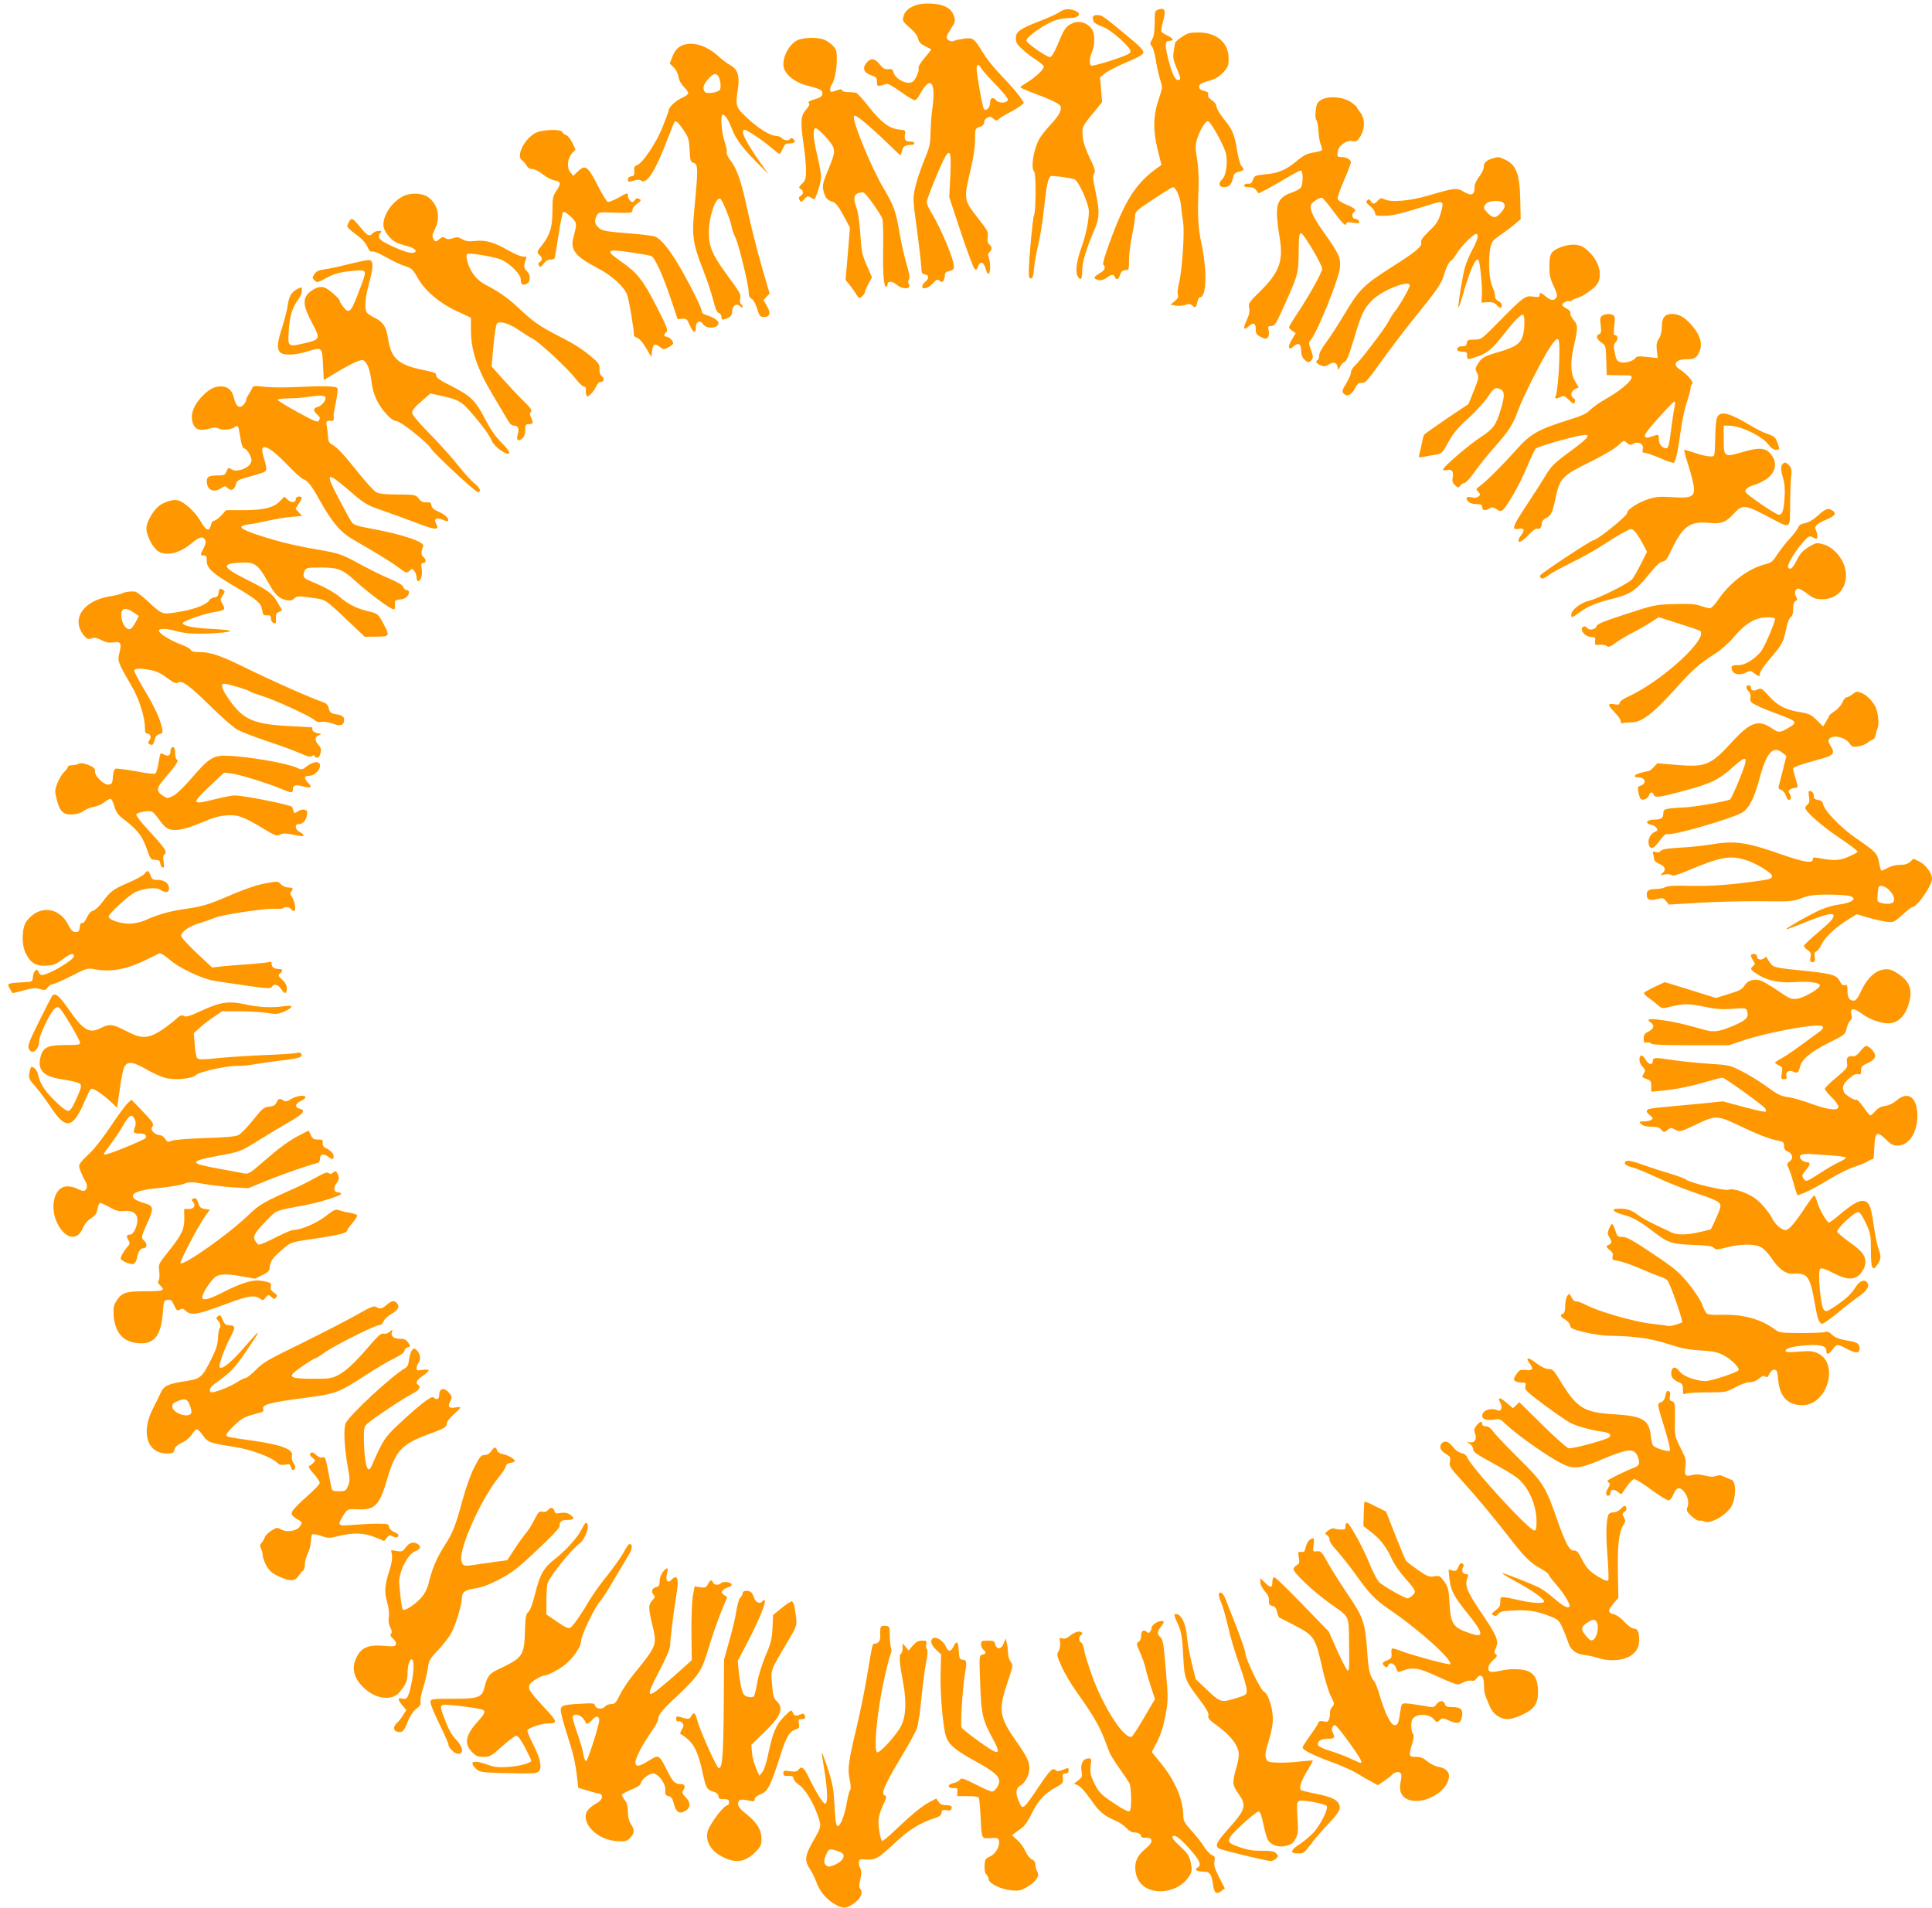 <?xml version="1.0" standalone="no"?>
<!DOCTYPE svg PUBLIC "-//W3C//DTD SVG 20010904//EN"
 "http://www.w3.org/TR/2001/REC-SVG-20010904/DTD/svg10.dtd">
<svg version="1.0" xmlns="http://www.w3.org/2000/svg"
 width="1280pt" height="1264pt" viewBox="0 0 1280 1264"
 preserveAspectRatio="xMidYMid meet">
<g transform="translate(0,1264) scale(0.1,-0.1)"
fill="#ff9800" stroke="none">
<path d="M6065 12605 c-48 -19 -72 -41 -80 -77 -7 -27 -7 -28 62 -90 17 -15
33 -40 36 -55 4 -20 17 -34 44 -48 21 -10 40 -20 42 -22 2 -1 -17 -26 -43 -56
-29 -34 -44 -60 -40 -70 6 -16 -21 -77 -40 -89 -34 -23 -115 18 -126 62 -5 20
-12 24 -35 22 -22 -3 -34 4 -58 33 -34 42 -60 43 -90 4 -25 -34 -11 -63 38
-79 30 -10 35 -16 35 -42 0 -26 3 -30 23 -25 12 2 29 7 38 11 10 4 44 -14 98
-53 45 -33 88 -58 95 -55 6 2 20 20 30 39 68 125 106 88 85 -80 -8 -55 -14
-136 -14 -180 -1 -70 -7 -93 -44 -182 -23 -56 -49 -136 -58 -177 -16 -72 -15
-80 11 -268 14 -106 27 -218 29 -248 2 -49 5 -55 25 -58 27 -4 29 -27 2 -49
-11 -10 -20 -23 -20 -30 0 -24 41 -13 70 19 25 27 31 30 45 18 14 -12 18 -11
26 1 5 8 9 24 9 36 0 16 8 23 30 28 23 5 30 12 30 29 0 49 -86 253 -150 358
-17 26 -30 58 -30 70 0 22 100 266 126 306 30 46 37 15 30 -133 l-7 -141 76
-230 c42 -126 83 -235 90 -243 12 -12 16 -11 24 12 15 40 38 34 51 -13 6 -22
15 -38 20 -35 13 8 13 76 1 109 -7 18 -6 28 5 36 18 16 18 34 -2 51 -11 9 -14
23 -10 49 5 33 0 43 -69 130 -89 114 -91 122 -45 313 19 82 30 152 30 200 0
74 0 75 30 86 20 6 30 17 30 30 0 11 9 25 21 31 16 9 25 8 40 -6 17 -15 21
-16 37 -2 9 9 40 27 67 41 28 14 61 34 75 45 l24 20 -27 41 c-15 22 -66 81
-114 131 -49 50 -104 117 -123 149 -68 110 -71 113 -132 105 -29 -4 -60 -10
-69 -15 -10 -5 -23 -3 -35 5 -20 15 -17 24 27 93 18 28 19 37 9 67 -16 51 -66
78 -148 82 -44 3 -81 -2 -107 -11z m436 -417 c7 -13 50 -62 97 -110 57 -59 83
-92 79 -102 -8 -20 -61 -21 -77 -1 -20 25 -40 18 -40 -14 0 -32 -25 -60 -41
-44 -9 9 -48 226 -49 271 0 12 4 22 10 22 5 0 15 -10 21 -22z"/>
<path d="M7678 12578 c-27 -9 -28 -11 -28 -90 0 -57 -5 -88 -17 -109 -15 -25
-15 -30 -2 -46 9 -10 21 -52 27 -93 6 -41 19 -98 28 -127 17 -52 17 -53 -11
-135 -35 -107 -37 -202 -4 -335 l24 -96 -30 -21 c-132 -95 -203 -201 -294
-440 -49 -130 -68 -193 -61 -200 18 -18 11 -36 -25 -57 -42 -25 -44 -35 -8
-44 19 -4 34 0 54 14 33 25 48 26 55 6 10 -24 24 -18 35 15 8 22 17 30 35 30
23 0 24 3 24 68 0 37 9 110 20 162 11 52 20 110 20 128 0 30 8 37 121 112 66
44 125 80 130 80 19 0 48 -65 53 -119 3 -31 10 -84 15 -118 10 -69 -8 -324
-29 -405 -7 -27 -10 -58 -6 -70 4 -17 -2 -28 -22 -44 l-27 -22 35 -7 c19 -3
48 -1 64 5 23 8 32 8 46 -5 20 -18 24 -14 34 28 3 15 10 27 15 27 45 0 50 173
11 355 -23 111 -27 182 -19 380 2 59 -2 134 -10 181 -12 69 -12 89 -1 130 16
57 58 126 74 121 21 -7 114 -178 120 -221 10 -63 -3 -142 -25 -162 -30 -27
-25 -54 10 -54 34 0 51 18 60 62 5 25 13 34 39 40 36 10 38 14 17 38 -9 10
-22 59 -30 109 -17 105 -30 134 -92 209 -23 30 -43 64 -43 75 0 13 -12 30 -30
42 -20 13 -29 26 -26 38 3 13 -3 19 -24 24 -31 6 -43 22 -31 42 4 7 32 18 62
26 40 11 64 25 92 54 33 36 37 46 37 94 0 104 -79 172 -200 172 -57 0 -72 -4
-110 -30 -25 -16 -45 -34 -45 -40 -1 -5 -5 -31 -9 -56 -6 -38 -3 -56 18 -107
30 -71 32 -82 11 -82 -21 0 -41 44 -66 143 -23 93 -21 117 11 117 31 0 24 16
-15 34 -19 9 -37 21 -40 26 -3 5 1 36 11 69 20 71 12 92 -28 79z"/>
<path d="M7020 12560 c-14 -10 -73 -38 -132 -60 -132 -51 -158 -70 -158 -114
0 -27 9 -42 43 -72 23 -22 63 -53 89 -69 26 -17 50 -36 53 -44 6 -16 -53 -72
-112 -108 -24 -14 -43 -28 -43 -31 0 -4 46 -24 103 -45 56 -20 117 -47 136
-58 29 -18 33 -24 27 -51 -3 -18 -30 -57 -66 -94 -33 -36 -67 -79 -76 -97 -38
-73 -56 -191 -32 -215 13 -13 12 -265 -2 -291 -8 -16 -33 -282 -34 -371 -1
-34 3 -45 14 -45 11 0 17 17 21 70 4 39 16 108 28 155 12 47 28 150 37 230 17
163 28 216 47 223 14 5 135 -12 157 -22 28 -13 94 -162 94 -211 0 -63 -21
-163 -51 -245 -30 -83 -39 -155 -24 -184 20 -36 31 -23 31 37 0 57 26 142 84
277 31 74 32 115 4 246 -17 81 -19 105 -9 120 9 16 5 33 -30 104 -28 59 -43
104 -46 143 -5 62 -5 63 86 173 l43 53 -7 82 -7 82 34 27 c19 15 83 48 143 73
86 37 110 51 110 66 0 12 -25 40 -61 70 -206 172 -212 176 -243 176 -31 0 -38
-11 -25 -44 3 -8 28 -22 56 -32 57 -19 188 -134 188 -165 0 -14 -26 -26 -125
-59 -69 -22 -130 -38 -135 -35 -15 9 -12 51 5 92 22 52 19 125 -5 156 -30 37
-80 52 -122 34 -45 -19 -57 -36 -98 -136 -23 -56 -41 -87 -53 -89 -18 -4 -157
93 -157 109 0 23 112 104 182 131 26 10 70 18 96 18 68 0 94 27 47 48 -38 17
-76 14 -105 -8z"/>
<path d="M5282 12373 c-50 -24 -92 -98 -92 -160 0 -59 70 -119 165 -142 82
-21 97 -29 93 -53 -2 -17 -14 -26 -52 -36 -34 -10 -45 -17 -37 -25 7 -7 2 -20
-19 -44 -36 -40 -38 -80 -15 -238 8 -55 15 -128 15 -163 0 -55 -3 -66 -26 -89
-23 -23 -24 -27 -10 -35 21 -12 21 -34 0 -46 -12 -7 -14 -14 -7 -27 9 -16 12
-16 32 6 18 20 25 22 41 11 11 -7 22 -12 24 -12 11 0 46 114 46 148 0 20 -11
83 -25 140 -28 117 -32 182 -11 182 18 0 104 -92 116 -125 12 -32 6 -57 -37
-160 -36 -86 -38 -103 -20 -154 9 -25 21 -37 46 -45 28 -9 41 -25 78 -92 l44
-82 -14 -173 -15 -174 25 -30 c13 -16 33 -45 45 -63 19 -31 21 -32 39 -16 11
9 19 22 19 28 0 6 11 31 23 55 l24 44 -35 80 c-31 71 -35 93 -42 206 -5 72
-15 145 -24 170 -23 63 -21 90 9 101 14 5 30 7 37 4 17 -6 113 -142 124 -174
4 -14 7 -99 5 -190 -3 -168 4 -260 20 -260 5 0 9 6 9 14 0 25 29 26 59 1 42
-36 104 -32 81 5 -5 9 -5 20 2 27 8 10 4 36 -15 101 -15 48 -35 141 -47 207
-24 145 -39 185 -103 292 -87 147 -218 466 -198 486 10 10 99 -64 230 -190 41
-40 76 -73 77 -73 1 0 5 12 9 27 8 33 21 43 58 43 19 0 27 4 24 13 -2 6 -15
11 -27 9 -29 -3 -42 15 -34 49 5 25 2 27 -41 31 -65 8 -115 46 -196 147 -38
49 -77 92 -85 95 -9 3 -33 6 -55 6 -22 0 -39 5 -39 11 0 7 -8 9 -20 5 -11 -3
-29 -9 -40 -12 -15 -5 -20 -2 -20 13 0 10 4 23 8 29 18 20 36 99 36 164 1 60
-2 72 -24 95 -14 15 -39 34 -57 41 -44 19 -140 17 -181 -3z"/>
<path d="M4504 12331 c-21 -13 -38 -36 -49 -66 l-18 -46 25 -24 c15 -14 29
-40 33 -63 4 -25 18 -50 36 -68 16 -15 29 -34 29 -41 0 -8 -20 -22 -43 -32
-41 -18 -87 -62 -87 -83 0 -4 -18 -54 -40 -109 -43 -108 -133 -242 -171 -254
-16 -5 -19 -14 -17 -38 2 -27 -1 -33 -19 -35 -15 -2 -23 -10 -23 -22 0 -16 4
-17 36 -7 26 8 40 8 54 -1 37 -23 94 69 175 283 21 55 41 103 44 107 10 11 24
-3 62 -57 30 -45 34 -59 38 -129 3 -67 6 -79 22 -83 35 -10 36 -29 8 -321 -16
-165 -8 -220 60 -392 27 -69 57 -160 67 -202 14 -55 24 -78 37 -82 9 -2 17
-14 17 -26 0 -18 4 -20 23 -14 32 9 47 24 47 44 0 46 30 66 58 38 9 -9 12 -9
12 -1 0 7 -5 15 -11 19 -6 3 -9 19 -5 34 6 31 4 34 -99 175 -86 119 -109 174
-109 265 1 114 53 255 81 218 17 -23 62 -136 69 -175 4 -21 15 -55 26 -76 22
-45 88 -314 88 -362 0 -24 6 -37 20 -45 11 -6 27 -34 36 -65 16 -50 20 -55 46
-55 40 0 46 25 19 73 l-23 39 20 21 21 22 -54 185 c-29 102 -72 270 -94 374
-41 190 -68 267 -116 330 -14 18 -23 40 -20 47 3 8 -4 41 -15 73 -20 59 -28
176 -12 176 15 0 38 -34 56 -81 26 -73 70 -134 162 -227 l86 -87 -46 65 c-106
149 -146 230 -113 230 16 0 109 -62 174 -116 28 -24 54 -44 58 -44 3 0 13 16
21 35 12 29 20 35 44 35 34 0 46 13 26 29 -10 8 -16 9 -21 1 -9 -15 -41 -12
-55 5 -7 8 -24 15 -39 15 -39 0 -121 52 -195 122 -73 70 -74 73 -56 197 11 79
-4 123 -51 149 -18 9 -54 36 -79 59 -87 79 -189 105 -256 64z m253 -193 c17
-21 23 -86 10 -96 -22 -18 -89 -25 -98 -10 -16 24 -9 47 22 83 33 37 50 43 66
23z"/>
<path d="M8751 11977 c-23 -14 -29 -27 -34 -69 -4 -32 -2 -57 5 -65 6 -7 11
-39 13 -71 1 -31 8 -71 15 -89 8 -18 11 -35 7 -39 -4 -4 -30 -11 -58 -15 -39
-6 -64 -19 -107 -55 -74 -61 -121 -81 -209 -89 -68 -7 -73 -9 -82 -36 -7 -22
-16 -28 -32 -26 -12 1 -24 -4 -26 -10 -3 -9 7 -13 31 -13 24 0 39 -6 49 -21
l15 -20 49 24 c27 14 87 48 133 76 47 28 91 51 98 51 15 0 17 -83 2 -110 -5
-10 -32 -26 -60 -35 -73 -24 -100 -61 -100 -136 0 -32 7 -101 16 -151 29 -166
3 -239 -128 -369 -73 -71 -78 -79 -72 -108 5 -23 0 -47 -16 -82 -27 -56 -21
-73 14 -40 30 28 46 20 46 -23 0 -27 6 -35 34 -49 29 -14 36 -14 46 -2 7 9 9
26 5 45 -6 27 -4 30 18 30 22 0 31 14 82 128 95 210 98 221 99 362 1 104 4
125 16 125 16 0 140 -209 140 -236 0 -22 -90 -184 -162 -291 -32 -48 -58 -91
-58 -96 0 -5 10 -16 22 -24 l22 -15 -27 -46 c-28 -48 -21 -73 12 -43 32 29 51
20 51 -24 0 -27 7 -47 20 -60 24 -24 33 -25 51 -4 10 13 9 24 -5 65 -17 46
-17 51 -2 67 42 47 185 400 193 476 7 66 -6 95 -99 226 -77 107 -104 164 -92
194 6 16 53 46 72 46 5 0 39 -40 76 -90 62 -84 86 -105 86 -79 0 7 16 8 45 3
39 -5 44 -4 39 10 -3 9 -15 16 -25 16 -21 0 -27 34 -8 45 19 12 4 27 -51 49
-31 13 -56 29 -58 39 -2 9 17 63 42 121 25 58 46 112 46 120 0 19 -31 36 -65
36 -24 0 -26 3 -23 32 4 42 58 82 99 73 24 -6 31 -1 52 32 31 50 31 117 0 157
-13 16 -23 32 -23 36 0 3 -19 19 -42 35 -54 35 -152 41 -197 12z"/>
<path d="M3567 11767 c-77 -22 -155 -156 -109 -189 10 -7 24 -23 31 -35 7 -15
21 -23 38 -23 15 0 44 -15 68 -34 23 -19 58 -38 78 -41 44 -8 46 -21 12 -71
-22 -33 -25 -47 -25 -129 0 -108 -15 -159 -65 -224 -40 -50 -41 -54 -20 -71
19 -16 19 -37 0 -47 -10 -6 -11 -13 -4 -23 8 -13 13 -10 30 13 12 16 30 27 44
27 13 0 26 4 29 8 2 4 14 73 26 152 12 80 26 149 31 155 6 5 24 -6 50 -30 43
-43 43 -41 18 -138 -22 -83 11 -125 160 -203 93 -49 174 -121 195 -175 13 -32
46 -227 46 -271 0 -5 11 -13 24 -17 13 -5 38 -35 57 -68 l34 -58 5 39 c6 47
19 53 51 28 22 -18 25 -19 56 -4 18 9 33 21 33 28 0 17 -28 44 -46 44 -18 0
-18 14 1 30 13 11 4 34 -67 173 -90 175 -126 220 -237 297 -79 55 -86 70 -34
70 36 0 198 -25 237 -36 24 -8 76 -123 132 -289 l43 -130 31 3 c28 2 32 -2 50
-43 22 -52 40 -58 40 -15 0 40 28 52 48 22 23 -34 102 -28 102 8 0 17 -35 39
-87 55 -13 3 -23 12 -23 20 0 21 -58 140 -131 270 -73 129 -136 210 -178 227
-14 6 -97 16 -184 23 -130 10 -163 15 -185 32 -31 23 -37 48 -19 83 13 25 14
25 125 21 107 -3 112 -2 112 17 0 12 14 30 31 43 27 19 29 23 14 31 -12 7 -20
5 -30 -8 -11 -15 -15 -16 -29 -5 -9 7 -16 22 -16 32 0 25 -1 24 -65 -12 -31
-17 -61 -29 -69 -26 -7 3 -35 47 -61 99 -72 140 -86 150 -138 101 l-29 -28
-20 25 c-25 30 -18 93 14 127 l21 22 -21 45 c-12 24 -30 47 -41 51 -10 3 -22
12 -25 20 -6 18 -99 19 -159 2z"/>
<path d="M9887 11590 c-40 -12 -57 -29 -57 -57 0 -14 -13 -42 -30 -63 -16 -21
-30 -49 -30 -63 0 -61 -18 -69 -75 -36 -43 26 -61 24 -223 -24 -130 -39 -259
-50 -304 -26 -16 9 -24 7 -39 -10 -24 -26 -35 -26 -48 -3 -8 14 -12 15 -23 4
-10 -10 -7 -17 20 -38 17 -14 32 -34 32 -45 0 -17 7 -19 59 -19 56 0 114 14
304 74 92 29 96 26 71 -60 -14 -48 -27 -69 -75 -114 -44 -43 -57 -61 -53 -77
7 -26 -37 -62 -201 -166 -178 -113 -212 -147 -305 -304 -44 -74 -101 -161
-125 -193 -26 -34 -45 -69 -45 -84 0 -13 -4 -28 -10 -31 -17 -11 -11 -22 19
-35 24 -10 33 -9 55 5 31 21 53 14 58 -17 4 -23 4 -23 17 4 8 14 21 28 30 31
12 3 29 45 60 147 49 168 68 207 122 261 67 67 249 138 249 98 0 -17 -74 -145
-100 -174 -10 -11 -27 -39 -39 -61 -23 -48 -192 -269 -227 -299 -13 -12 -24
-31 -24 -43 0 -12 -14 -44 -31 -72 -26 -42 -29 -53 -18 -66 21 -25 52 -12 75
31 17 32 26 40 47 38 23 -1 38 16 123 135 54 75 149 202 213 281 172 213 190
238 212 313 12 39 29 72 39 78 10 5 29 29 43 53 26 44 109 127 127 127 19 0
10 -40 -24 -102 -19 -35 -41 -88 -50 -118 -17 -59 -49 -260 -43 -267 2 -2 14
32 26 74 49 172 88 260 106 241 10 -9 26 -174 23 -228 l-3 -55 41 3 c30 1 46
-3 59 -18 22 -25 35 -26 35 -2 0 9 -10 22 -22 27 -15 6 -23 19 -23 35 -1 14
-9 43 -19 65 -20 44 -27 165 -13 248 8 44 13 52 68 90 33 23 77 56 97 74 l37
31 -3 133 c-4 173 -28 231 -109 265 -36 16 -37 16 -76 4z m71 -292 c18 -16 15
-33 -14 -67 -32 -38 -53 -39 -87 -3 -31 33 -33 39 -11 63 18 20 90 24 112 7z"/>
<path d="M2675 11342 c-75 -36 -135 -121 -135 -192 0 -20 11 -45 31 -70 32
-39 53 -51 125 -70 51 -12 74 -35 46 -44 -22 -7 -76 10 -168 54 -64 31 -78 52
-52 78 9 9 6 12 -14 12 -14 0 -31 -7 -38 -15 -19 -23 -35 -18 -69 23 -70 85
-71 85 -92 46 -15 -29 -17 -27 75 -97 20 -15 43 -44 51 -64 11 -25 19 -33 31
-29 9 3 48 -13 92 -38 42 -24 95 -49 117 -56 52 -16 59 -22 94 -84 46 -82 145
-166 256 -217 l95 -44 0 -80 c0 -135 40 -256 142 -427 47 -79 94 -158 104
-175 12 -22 26 -33 40 -33 27 0 35 -20 24 -59 -11 -38 4 -50 31 -25 12 11 19
30 19 56 0 34 3 38 25 38 28 0 30 8 13 45 -9 19 -9 28 0 37 9 9 -3 26 -51 73
-34 33 -95 98 -136 144 l-74 83 12 136 c7 78 17 142 24 149 19 19 84 -1 146
-45 31 -21 72 -47 91 -57 45 -23 230 -195 282 -262 22 -29 47 -53 54 -53 13 0
19 -13 15 -34 -1 -5 1 -16 4 -24 5 -12 10 -11 29 7 14 13 30 36 36 52 8 17 20
29 31 29 23 0 25 23 4 40 -9 8 -15 26 -13 45 1 26 -5 39 -36 66 -66 58 -125
97 -230 150 -128 66 -172 96 -260 179 -78 73 -129 110 -221 159 -42 22 -70 46
-92 79 -37 54 -55 132 -31 132 54 0 190 -26 223 -42 61 -30 125 -97 125 -129
0 -34 13 -43 40 -29 27 14 26 61 -1 86 -20 18 -21 37 -4 77 6 14 2 17 -19 17
-15 0 -62 20 -104 44 -89 52 -149 68 -219 59 -39 -4 -58 -1 -81 12 -24 15 -35
16 -61 7 -24 -9 -37 -8 -51 0 -15 10 -23 9 -38 -5 -24 -22 -29 -21 -42 3 -8
15 -6 29 11 61 39 78 22 163 -43 212 -38 28 -113 32 -163 9z"/>
<path d="M10345 11004 c-68 -25 -80 -44 -80 -127 0 -58 5 -83 28 -132 21 -42
26 -64 19 -75 -15 -24 -37 -23 -70 5 -35 29 -42 31 -42 9 0 -12 -8 -14 -43 -9
-52 8 -62 0 -228 -168 -114 -116 -116 -117 -161 -117 -41 0 -47 -3 -50 -22 -2
-17 -9 -23 -28 -22 -25 1 -43 -13 -34 -28 3 -4 18 -8 35 -8 24 0 29 -4 29 -25
0 -30 2 -30 66 -8 66 22 104 53 177 148 69 89 116 137 129 129 11 -7 10 -91
-2 -135 -15 -54 -48 -78 -154 -109 -104 -30 -120 -39 -147 -84 -16 -26 -16
-32 -3 -57 13 -26 12 -35 -21 -117 l-36 -89 -145 -97 c-79 -54 -147 -102 -149
-106 -3 -5 -10 -30 -15 -57 -5 -26 -13 -59 -16 -72 -7 -23 -6 -24 32 -17 21 5
57 11 79 14 37 7 42 12 80 81 30 56 60 93 128 155 49 44 107 107 128 138 45
66 52 72 79 63 39 -12 42 -38 15 -131 -32 -109 -50 -134 -136 -191 -76 -49
-240 -190 -247 -211 -3 -9 3 -11 23 -6 34 8 47 -9 39 -51 -4 -23 0 -35 16 -50
21 -19 23 -19 35 -2 6 9 19 17 28 17 8 0 40 35 70 78 30 42 87 113 126 157 95
106 126 154 158 244 33 91 161 344 213 421 56 84 64 76 61 -65 -2 -116 -15
-248 -27 -266 -7 -12 13 -11 38 2 17 9 25 6 53 -21 28 -28 33 -29 39 -14 4 11
1 21 -9 26 -23 14 -18 47 10 60 l24 11 -24 42 c-31 52 -33 125 -5 245 25 111
25 126 -6 162 -14 17 -23 37 -20 44 3 8 -7 20 -24 29 -17 9 -30 20 -30 25 0
13 38 32 50 25 5 -3 11 -1 14 4 3 5 18 12 32 15 41 11 119 66 138 97 39 67 2
171 -86 236 -37 27 -91 29 -153 7z"/>
<path d="M2310 10890 c-63 -16 -136 -32 -163 -35 -36 -5 -51 -12 -64 -31 -15
-23 -15 -26 1 -42 16 -16 21 -15 77 16 43 24 81 36 143 44 46 6 91 8 101 5 21
-9 19 -20 -36 -161 -45 -117 -59 -128 -97 -76 -12 16 -22 33 -22 38 0 14 -75
79 -100 87 -30 10 -63 -1 -99 -31 -48 -40 -44 -92 17 -204 56 -106 55 -109
-55 -135 -105 -25 -107 -23 -100 83 6 97 24 156 62 206 14 18 25 45 25 60 0
26 0 26 -30 11 -39 -20 -56 -49 -64 -109 -3 -27 -20 -91 -36 -143 -34 -105
-37 -144 -14 -167 22 -22 98 -20 179 5 100 31 99 31 105 -88 l5 -101 65 39
c106 65 178 99 195 93 26 -10 47 -64 56 -140 9 -85 42 -156 101 -220 27 -29
49 -44 65 -44 26 0 208 -144 228 -181 17 -31 294 -289 310 -289 26 0 16 28
-20 56 -20 15 -68 68 -108 118 -39 50 -124 145 -189 211 -77 78 -118 127 -118
141 0 14 21 41 61 74 l60 53 57 -12 c125 -27 147 -38 209 -109 71 -80 128
-158 142 -194 10 -26 60 -69 93 -81 38 -13 26 15 -30 71 -41 41 -73 88 -110
159 -62 120 -94 151 -225 217 -69 34 -97 54 -97 67 0 19 -2 20 -110 43 -142
31 -190 77 -208 197 -13 85 -33 116 -91 144 -23 11 -46 27 -51 35 -17 26 -11
100 16 196 29 108 29 148 -1 151 -11 1 -72 -12 -135 -27z"/>
<path d="M10616 10549 c-15 -10 -17 -19 -11 -64 5 -42 3 -54 -9 -58 -25 -10
-19 -34 14 -57 29 -20 29 -23 32 -118 l3 -97 70 -1 c39 0 76 -1 83 -2 44 -7
-35 -84 -157 -154 -42 -23 -89 -57 -106 -74 -23 -24 -56 -40 -149 -68 -199
-63 -248 -91 -346 -202 -90 -101 -199 -209 -239 -237 -23 -16 -24 -17 -8 -35
16 -17 16 -21 2 -32 -8 -7 -25 -10 -40 -6 -37 9 -50 -2 -29 -25 11 -12 30 -19
56 -19 31 0 38 -3 38 -20 0 -23 21 -26 49 -8 15 9 24 8 46 -6 21 -14 29 -15
41 -5 30 25 115 175 160 283 25 61 52 117 59 124 12 13 230 76 304 88 68 11
50 -14 -78 -108 -103 -75 -123 -95 -159 -155 -22 -37 -79 -126 -126 -197 -94
-141 -104 -169 -57 -160 37 8 46 -7 21 -39 -11 -14 -20 -30 -20 -36 0 -23 25
-9 67 35 27 29 48 44 57 41 18 -7 30 9 31 38 0 11 12 25 28 33 35 17 42 33 66
146 26 118 46 138 227 226 77 38 158 85 179 104 45 41 43 41 66 20 14 -13 22
-13 39 -4 35 19 72 -2 64 -35 -5 -20 -2 -25 13 -25 11 0 56 -16 101 -35 45
-20 86 -34 91 -31 13 8 28 77 46 211 9 66 27 152 41 191 13 39 24 79 24 90 0
11 5 25 11 31 12 12 -31 62 -83 96 -50 32 -26 67 46 67 48 0 65 8 81 41 29 56
12 119 -51 189 -45 50 -82 70 -127 70 -47 0 -67 -25 -67 -86 0 -31 -7 -59 -19
-78 -16 -23 -18 -40 -14 -78 l6 -50 -70 7 c-58 6 -72 5 -79 -8 -12 -20 -74
-36 -101 -26 -22 8 -28 20 -38 80 -5 27 -2 40 10 53 18 17 14 46 -6 46 -8 0
-9 18 -4 61 6 47 4 63 -6 70 -19 12 -50 11 -73 -2z m480 -596 c-4 -16 -15 -85
-24 -155 -13 -108 -19 -128 -33 -128 -27 0 -49 28 -49 61 0 33 -1 33 -47 17
-24 -9 -36 -9 -44 -1 -9 9 14 40 87 122 54 61 102 111 107 111 5 0 6 -12 3
-27z"/>
<path d="M1672 10071 c-3 -9 -14 -28 -24 -43 -10 -14 -18 -33 -18 -40 0 -8 -9
-23 -20 -33 -26 -24 -47 -7 -61 52 -13 51 -40 73 -87 73 -43 0 -78 -19 -124
-67 -61 -63 -82 -132 -56 -188 15 -32 47 -41 102 -25 34 9 49 9 66 0 24 -13
86 -6 108 12 18 16 22 7 34 -70 9 -55 16 -72 30 -75 10 -3 25 -22 34 -42 14
-33 14 -39 0 -61 -21 -31 -90 -52 -117 -36 -26 16 -28 16 -39 -13 -8 -21 -16
-25 -54 -25 -60 0 -76 -8 -76 -37 0 -59 43 -81 96 -47 23 16 26 15 44 -1 23
-21 44 -9 54 30 5 20 18 28 64 40 138 39 137 38 136 65 -1 14 -9 46 -17 71
-35 105 26 85 158 -52 46 -48 93 -90 103 -93 30 -10 57 -44 107 -135 81 -146
141 -218 220 -263 173 -100 261 -154 308 -190 49 -36 52 -37 70 -20 18 16 20
16 33 -3 8 -10 14 -29 14 -42 0 -13 4 -23 10 -23 18 0 30 40 24 80 -5 33 -4
40 10 40 20 0 21 24 0 41 -15 12 -15 34 0 70 12 29 -141 80 -358 119 -77 14
-103 23 -115 39 -9 12 -47 82 -86 156 -93 178 -84 185 65 58 110 -95 116 -98
234 -139 67 -23 170 -61 230 -84 113 -43 139 -43 116 0 -18 33 0 44 44 26 28
-12 36 -12 36 -2 0 18 -28 41 -72 59 -25 11 -37 23 -40 39 -2 19 -8 22 -32 20
-22 -2 -35 3 -51 24 -21 26 -24 27 -141 28 -97 1 -125 4 -147 19 -15 10 -69
70 -121 135 -94 118 -135 161 -171 180 -14 7 -21 22 -22 49 -1 21 -5 53 -8 71
-7 32 -2 37 33 33 11 -2 17 12 12 34 -1 5 6 47 16 93 10 50 14 86 8 92 -12 12
-104 14 -264 6 -74 -4 -170 -4 -214 1 -67 8 -79 7 -84 -6z m483 -61 c10 -17
-22 -59 -50 -66 -30 -7 -32 -25 -5 -49 22 -20 23 -24 11 -44 -7 -11 -36 2
-140 59 -72 39 -131 76 -131 81 0 5 33 9 73 10 39 0 95 4 122 9 75 11 113 11
120 0z"/>
<path d="M11378 9878 c-8 -15 -13 -64 -14 -134 -1 -62 -4 -117 -8 -122 -8 -13
-63 -5 -135 20 -30 10 -57 18 -62 18 -4 0 9 -48 28 -107 19 -59 35 -125 36
-147 3 -58 -21 -68 -143 -60 -74 5 -109 3 -150 -10 -73 -21 -150 -71 -150 -95
0 -20 -200 -181 -225 -181 -15 0 -341 -216 -351 -232 -4 -6 0 -14 7 -19 9 -5
24 1 44 17 16 13 84 51 150 83 66 32 165 87 220 123 55 36 119 75 142 86 39
21 42 21 61 4 11 -9 34 -44 52 -77 l32 -61 -40 -79 c-22 -44 -48 -90 -58 -102
-25 -29 -225 -129 -289 -144 -54 -13 -115 -61 -115 -91 0 -24 2 -23 57 16 61
43 104 61 221 90 115 30 148 52 237 161 48 59 76 85 91 85 17 0 30 17 61 83
72 150 121 185 242 173 84 -9 114 2 167 60 61 66 73 64 267 -40 108 -57 107
-58 107 87 0 67 3 152 6 188 6 60 4 69 -15 88 -18 18 -25 20 -37 10 -18 -14
-18 -41 0 -100 10 -32 13 -73 9 -130 -6 -85 -14 -109 -39 -109 -19 0 -212 132
-219 150 -7 18 18 37 66 50 20 6 54 23 77 40 61 44 69 113 19 167 -33 37 -77
39 -182 8 -122 -36 -125 -34 -125 86 l0 89 33 0 c78 0 218 -67 263 -125 17
-23 35 -35 51 -35 21 0 23 3 17 23 -18 59 -24 65 -71 81 -26 9 -75 32 -107 52
-148 89 -204 104 -228 62z"/>
<path d="M1855 9320 c-42 -44 -108 -60 -243 -60 l-114 0 -32 -35 c-18 -19 -39
-35 -48 -35 -9 0 -18 -12 -21 -30 -9 -45 -32 -37 -67 25 -38 66 -111 132 -155
141 -34 6 -95 -14 -129 -44 -37 -33 -76 -105 -76 -142 0 -49 43 -131 79 -153
57 -33 141 -13 222 55 50 42 73 47 88 21 6 -12 4 -28 -10 -55 -24 -46 -24 -48
1 -48 16 0 20 -7 20 -36 0 -48 34 -80 171 -161 165 -98 188 -117 195 -162 6
-35 9 -39 33 -38 20 2 26 -3 26 -18 0 -20 12 -35 28 -35 5 0 7 14 5 32 -2 25
2 35 19 43 l22 11 -29 51 c-36 62 -62 81 -215 158 -160 80 -162 104 -10 108
73 2 98 -18 157 -123 50 -91 76 -116 126 -126 24 -5 38 -2 52 11 18 17 27 17
112 5 104 -15 81 0 284 -192 l71 -67 77 1 c90 1 91 3 43 92 -32 59 -33 60 -97
76 -79 19 -132 46 -191 96 -40 34 -106 69 -201 108 -39 15 -46 32 -28 67 9 17
22 19 98 19 124 0 148 -9 243 -95 77 -70 208 -168 242 -181 12 -4 15 2 14 28
-2 31 0 33 33 36 35 3 60 24 60 49 0 7 -7 13 -15 13 -9 0 -19 9 -23 21 -5 13
-35 31 -87 53 -44 18 -127 59 -185 90 -131 73 -154 81 -302 106 -142 24 -248
50 -378 92 -135 44 -153 62 -72 74 26 3 83 14 127 24 44 10 113 22 153 25 l73
7 -21 23 -22 24 21 34 c26 42 26 47 1 47 -11 0 -20 -7 -20 -15 0 -26 -29 -29
-54 -6 l-22 21 -29 -30z"/>
<path d="M12045 9225 c-32 -29 -63 -47 -87 -51 -26 -5 -39 -13 -44 -28 -4 -11
-28 -44 -54 -72 -27 -28 -64 -76 -84 -106 -31 -49 -41 -57 -83 -67 -112 -29
-232 -120 -313 -239 -19 -29 -42 -52 -51 -52 -8 0 -37 7 -62 16 -37 12 -76 15
-175 12 -124 -4 -132 -5 -318 -66 -154 -50 -193 -66 -197 -82 -5 -21 -50 -29
-62 -10 -10 17 -35 11 -35 -8 0 -26 32 -52 64 -52 24 0 27 -3 24 -27 -3 -26
-1 -28 30 -25 18 2 40 -2 47 -8 12 -10 24 -5 62 23 27 19 77 49 113 67 36 18
88 48 117 67 l52 34 133 -42 c73 -23 137 -45 142 -49 55 -50 -248 -328 -470
-432 -38 -17 -64 -36 -64 -45 0 -12 -7 -14 -35 -9 -47 9 -45 -6 5 -56 22 -23
39 -48 38 -57 -2 -10 3 -14 12 -12 8 3 36 5 61 5 66 1 142 59 285 218 117 131
166 174 273 241 35 22 87 69 123 112 75 87 141 125 218 125 28 0 50 -4 50 -9
0 -28 -75 -200 -98 -224 -50 -53 -105 -85 -145 -84 -43 1 -51 -5 -42 -32 9
-29 50 -37 90 -18 32 15 35 15 58 -4 31 -24 37 -24 37 0 0 11 32 57 71 102 77
90 84 102 104 198 8 37 20 68 29 73 11 6 16 23 16 53 0 30 5 47 16 53 13 7 14
12 3 29 -14 24 -6 53 16 53 8 0 35 -16 61 -35 39 -30 53 -35 98 -35 155 0 210
180 94 306 -28 30 -54 47 -86 57 -43 12 -50 11 -82 -7 -53 -30 -70 -47 -96
-98 -27 -53 -41 -65 -56 -50 -13 13 37 101 97 169 36 41 43 45 62 34 12 -6 24
-11 27 -11 10 0 7 40 -4 59 -12 23 7 42 71 69 56 24 67 39 43 57 -30 22 -46
18 -99 -30z"/>
<path d="M1448 8713 c-2 -21 -9 -29 -28 -31 -14 -2 -29 -10 -33 -18 -19 -33
-112 -66 -232 -83 -81 -12 -83 -11 -181 80 -35 33 -71 59 -81 60 -33 2 -68 -3
-86 -13 -10 -5 -45 -14 -79 -19 -182 -29 -263 -159 -166 -266 16 -17 25 -20
45 -12 18 7 34 4 65 -12 31 -16 51 -19 80 -15 48 8 55 -6 39 -71 -14 -52 -10
-62 81 -218 49 -84 88 -205 88 -275 0 -29 4 -40 15 -40 22 0 30 -27 14 -46
-10 -13 -10 -17 1 -24 19 -12 27 -5 35 30 5 21 14 32 31 36 22 6 24 10 18 38
-14 66 -48 139 -115 251 -38 63 -69 122 -69 130 0 18 34 19 110 5 37 -7 70
-23 108 -52 45 -34 58 -39 73 -30 25 16 71 -17 219 -162 69 -68 145 -134 170
-149 25 -14 114 -49 198 -77 84 -27 182 -64 219 -80 48 -22 69 -27 79 -20 8 8
14 8 19 0 13 -20 33 -9 39 22 5 24 1 37 -14 53 -26 28 -25 54 2 64 20 7 19 8
-10 14 -19 4 -32 13 -32 22 0 8 -1 15 -2 16 -2 0 -73 4 -158 9 -230 12 -299
43 -390 172 -52 73 -62 108 -34 108 23 0 157 -40 170 -51 6 -5 42 -18 80 -30
80 -24 320 -134 349 -160 13 -12 29 -16 48 -12 15 3 48 -2 73 -12 49 -19 74
-10 74 26 0 22 -14 31 -59 38 -29 5 -36 12 -43 38 -6 25 -16 34 -46 44 -72 24
-329 138 -500 222 -175 86 -236 107 -318 107 -29 0 -47 5 -50 14 -3 8 -31 23
-62 35 -73 26 -155 78 -149 94 5 16 49 14 122 -6 61 -18 170 -20 300 -8 89 9
58 18 -85 25 -116 6 -183 21 -178 39 5 14 144 62 208 72 69 10 76 17 55 52
-17 29 -17 31 0 57 16 24 16 29 4 37 -22 14 -27 11 -31 -18z m-556 -135 l28
-19 -21 -40 c-11 -22 -27 -43 -35 -46 -23 -9 -51 24 -58 69 -11 69 20 83 86
36z"/>
<path d="M11570 8086 c0 -7 7 -19 16 -27 10 -8 14 -23 11 -42 -3 -25 1 -31 42
-51 25 -13 87 -38 136 -56 133 -49 138 -55 71 -94 -55 -32 -62 -32 -109 0 -88
59 -142 40 -266 -96 -138 -151 -173 -165 -371 -147 l-120 10 -24 -26 c-14 -15
-31 -27 -38 -27 -7 0 -30 -5 -50 -11 -42 -11 -51 -29 -15 -29 48 0 60 -41 15
-56 -17 -5 -19 -11 -13 -42 4 -21 10 -41 15 -45 13 -14 48 2 55 24 8 23 23 25
31 4 9 -22 35 -19 199 25 184 50 230 72 324 156 101 90 109 78 46 -77 -27 -67
-55 -127 -61 -134 -13 -13 -256 -55 -316 -55 -19 0 -56 -3 -82 -6 -42 -6 -46
-9 -46 -34 0 -29 -15 -40 -55 -40 -56 0 -73 -24 -24 -35 32 -7 52 -36 30 -43
-30 -10 -52 -44 -49 -75 5 -50 32 -46 73 12 22 31 41 48 50 45 32 -13 423 100
498 143 43 25 80 96 112 217 49 183 91 230 156 177 l24 -19 -23 -94 c-13 -51
-26 -100 -28 -109 -3 -10 3 -19 16 -22 11 -3 25 -19 31 -36 6 -17 15 -31 19
-31 17 0 20 19 8 40 -11 17 -11 22 2 30 8 5 23 10 33 10 21 0 21 4 2 66 -8 27
-15 54 -15 61 0 11 41 26 191 67 77 21 87 36 59 81 -18 29 -20 38 -10 50 25
30 108 10 135 -32 15 -22 21 -24 58 -18 23 4 51 16 63 26 11 10 26 19 32 19 6
0 14 12 18 28 3 15 9 37 14 50 12 27 2 108 -16 142 -22 40 -57 75 -91 89 -29
12 -35 11 -59 -8 -15 -12 -33 -21 -40 -21 -8 0 -20 -15 -27 -33 -8 -18 -30
-44 -50 -57 -20 -14 -37 -27 -37 -30 0 -3 -9 -20 -21 -39 l-20 -34 -43 42
c-36 36 -51 43 -106 52 -98 15 -154 44 -210 107 -47 52 -51 55 -76 44 -28 -13
-44 -8 -44 14 0 8 -7 14 -15 14 -8 0 -15 -6 -15 -14z"/>
<path d="M1130 7666 c0 -31 -14 -40 -41 -26 -11 7 -23 10 -25 7 -3 -2 -9 -30
-14 -62 -5 -32 -14 -63 -19 -68 -7 -7 -52 -2 -131 13 -66 12 -127 20 -135 17
-9 -4 -15 -24 -17 -54 -3 -42 -6 -48 -27 -51 -30 -5 -91 52 -91 84 0 25 -9 33
-59 51 -23 8 -41 9 -52 2 -10 -5 -29 -9 -43 -9 -14 0 -26 -5 -26 -10 0 -6 -11
-21 -24 -34 -14 -12 -34 -45 -45 -73 -19 -49 -19 -55 -5 -110 21 -81 43 -102
104 -99 30 2 57 10 73 23 15 11 45 23 68 27 23 4 55 18 72 32 16 14 35 23 41
21 6 -2 17 -25 24 -50 9 -33 24 -55 49 -75 109 -83 136 -118 173 -227 12 -36
22 -50 36 -51 38 -2 43 -4 46 -26 2 -12 9 -23 16 -26 9 -3 11 6 6 38 -5 30 -3
44 6 50 21 13 4 39 -98 150 -53 57 -92 106 -89 114 6 14 80 28 104 19 7 -3 27
-25 44 -49 17 -25 41 -52 55 -60 38 -26 114 -13 229 36 73 32 117 44 166 48
76 5 110 -7 246 -89 77 -47 87 -50 108 -39 19 10 36 10 81 1 32 -6 61 -11 66
-11 17 0 7 17 -17 28 -30 14 -35 52 -7 52 28 0 49 22 55 57 5 26 3 33 -14 38
-12 4 -30 0 -45 -10 -26 -17 -24 -18 -38 28 -4 14 -320 77 -382 77 -17 0 -77
-12 -133 -26 -151 -38 -155 -30 -36 83 l100 94 45 -5 c50 -5 241 -64 332 -102
69 -29 78 -30 78 -5 0 29 17 35 66 21 54 -15 65 -8 36 23 -30 32 -28 47 6 47
34 0 72 36 72 68 0 31 -42 29 -86 -4 -32 -25 -35 -26 -66 -11 -67 31 -329 76
-464 80 -91 3 -122 -17 -237 -151 -50 -58 -100 -106 -122 -116 -33 -16 -38
-16 -60 -2 -52 34 -51 52 2 114 76 88 100 124 86 129 -8 3 -13 22 -13 44 0 28
-4 39 -15 39 -9 0 -15 -9 -15 -24z"/>
<path d="M11985 7362 c5 -29 2 -42 -9 -52 -9 -7 -16 -17 -16 -22 0 -24 107
-118 222 -196 71 -47 127 -90 125 -95 -1 -5 -30 -20 -62 -34 -61 -26 -95 -27
-202 -7 -26 5 -33 3 -33 -10 0 -27 -56 -19 -195 29 -248 87 -318 97 -480 70
-49 -8 -142 -18 -205 -21 -84 -5 -118 -10 -127 -21 -7 -10 -19 -12 -34 -8 -19
6 -21 5 -16 -16 4 -13 7 -30 7 -36 0 -7 16 -19 35 -27 38 -16 45 -41 18 -62
-16 -12 -14 -13 14 -8 18 4 39 2 46 -4 9 -8 35 -1 97 25 231 97 290 108 397
75 69 -22 173 -85 173 -106 0 -18 -13 -22 -110 -35 -179 -25 -301 -33 -434
-30 -98 3 -148 0 -163 -9 -12 -6 -37 -12 -57 -12 -49 0 -66 -9 -66 -35 0 -36
19 -45 67 -32 39 10 43 9 61 -13 l19 -23 204 12 c112 7 296 11 409 10 193 -3
209 -1 265 20 48 19 80 23 165 24 58 0 122 -3 143 -7 72 -14 34 -48 -66 -60
-27 -3 -75 -17 -107 -30 -60 -24 -242 -127 -236 -133 2 -2 53 17 113 41 118
49 190 69 198 56 11 -18 -11 -43 -99 -117 -50 -42 -92 -82 -94 -88 -2 -7 9
-20 23 -29 21 -14 25 -23 21 -42 -8 -30 0 -45 19 -38 10 4 12 15 8 35 -4 21
-1 30 10 35 9 3 26 26 37 50 24 48 94 113 178 164 l54 33 76 -23 c42 -12 98
-24 123 -27 45 -5 49 -3 103 46 31 28 60 51 65 51 32 0 131 142 131 189 0 35
-41 91 -82 112 l-40 20 -22 -20 c-16 -15 -35 -21 -69 -21 -29 0 -59 -8 -82
-21 -20 -12 -38 -19 -42 -16 -3 3 -9 27 -14 53 -11 60 -22 71 -146 156 -105
71 -219 189 -225 232 -2 14 -12 23 -33 26 -22 4 -30 11 -28 25 1 19 -12 35
-30 35 -5 0 -6 -17 -2 -38z m536 -624 c34 -38 38 -74 8 -83 -28 -9 -89 3 -90
18 -2 23 3 82 8 90 10 17 46 5 74 -25z"/>
<path d="M958 6851 c-8 -11 -56 -37 -107 -59 -104 -45 -118 -56 -172 -128 -21
-28 -49 -54 -62 -58 -15 -3 -30 -20 -42 -46 -11 -24 -24 -39 -31 -36 -8 3 -14
-6 -16 -27 -2 -26 -7 -32 -27 -32 -19 0 -30 11 -50 50 -62 119 -195 129 -275
22 -31 -42 -35 -152 -7 -210 32 -67 71 -90 140 -85 46 3 65 11 104 41 52 39
77 47 77 22 0 -25 -168 -124 -212 -125 -9 0 -20 9 -23 21 -9 29 -33 7 -37 -34
-3 -32 -4 -32 -63 -35 -33 -1 -70 -4 -83 -7 -21 -5 -22 -7 -7 -35 9 -17 18
-30 20 -30 3 0 36 9 75 19 56 16 76 17 105 8 32 -9 37 -8 51 11 8 12 23 22 33
22 10 0 66 24 124 54 98 50 109 53 149 45 109 -21 212 -3 338 58 41 20 83 40
92 45 13 5 32 -6 73 -41 64 -56 217 -128 303 -141 31 -5 126 -19 210 -31 142
-20 154 -20 165 -5 15 21 40 13 62 -20 21 -33 35 -30 35 7 0 21 -9 39 -30 58
-27 24 -29 29 -15 41 21 17 19 30 -4 30 -33 0 -51 11 -51 32 0 16 -4 19 -22
13 -13 -3 -81 -10 -153 -15 -71 -5 -150 -11 -175 -15 l-45 -5 -102 96 c-59 55
-103 104 -103 114 0 27 56 65 122 84 31 9 77 25 101 35 52 22 328 63 399 60
26 -2 51 0 54 4 12 12 41 8 54 -8 33 -39 35 33 3 84 -11 17 -12 26 -4 34 18
18 12 27 -19 27 -17 0 -37 9 -49 21 -20 21 -21 22 -104 6 -53 -9 -134 -37
-223 -75 -162 -69 -184 -76 -319 -96 -99 -15 -165 -34 -258 -75 -29 -12 -70
-21 -100 -21 -59 0 -137 26 -137 47 0 20 135 144 178 163 59 26 138 34 164 15
34 -23 58 -19 58 8 0 34 -30 57 -74 57 -33 0 -39 4 -49 30 -13 35 -21 37 -39
11z"/>
<path d="M11600 6310 c0 -6 7 -21 15 -34 14 -21 14 -24 0 -36 -23 -19 -19 -25
33 -58 61 -39 145 -56 241 -49 87 7 163 -2 168 -20 7 -19 -105 -85 -152 -90
-37 -5 -49 0 -124 52 -46 31 -96 61 -112 67 -45 16 -91 3 -111 -31 -14 -25
-31 -34 -103 -56 l-87 -27 -169 53 -169 52 -67 -31 c-37 -17 -69 -36 -71 -41
-2 -5 12 -19 30 -32 18 -12 45 -34 61 -47 26 -24 30 -25 75 -14 96 24 127 24
229 3 80 -17 120 -20 191 -15 86 7 90 6 97 -15 12 -39 -4 -58 -75 -90 -102
-45 -142 -52 -204 -35 -153 43 -204 54 -281 65 -90 13 -112 8 -77 -17 26 -18
19 -40 -19 -60 -23 -11 -29 -21 -29 -45 0 -26 3 -30 20 -26 10 3 24 0 29 -7 7
-8 84 -11 263 -11 l253 0 95 32 c176 58 502 116 524 93 8 -9 4 -17 -14 -31
-169 -125 -212 -155 -252 -178 -26 -14 -48 -29 -48 -32 0 -3 12 -11 26 -18 23
-10 25 -15 19 -51 -6 -36 -5 -40 15 -40 16 0 20 4 15 19 -8 27 18 45 45 31 26
-14 37 -7 45 31 11 50 74 102 191 160 107 53 109 55 119 97 6 24 17 47 24 51
9 6 11 18 7 38 -10 45 14 48 66 9 50 -38 126 -66 178 -66 62 0 111 46 136 129
28 93 7 150 -74 202 -39 25 -55 30 -90 26 -57 -6 -113 -59 -152 -144 -20 -44
-35 -63 -48 -63 -29 0 -42 21 -42 66 0 36 -3 41 -18 37 -12 -3 -22 4 -30 21
-20 44 -50 54 -207 71 -226 23 -233 24 -255 52 -10 13 -20 29 -23 36 -3 9 -8
9 -20 -2 -20 -16 -47 -8 -47 14 0 8 -9 15 -20 15 -11 0 -20 -5 -20 -10z"/>
<path d="M343 6038 c-4 -7 -43 -82 -85 -167 -63 -127 -75 -157 -68 -177 19
-49 70 -10 70 52 0 35 71 183 101 210 16 14 21 15 35 3 20 -16 134 -209 134
-226 0 -15 -1 -16 -112 -17 -108 -1 -138 -19 -152 -89 -16 -79 25 -119 139
-137 39 -6 85 -15 103 -21 39 -13 39 -19 -8 -122 -23 -50 -35 -67 -50 -67 -11
0 -50 29 -88 68 -67 65 -99 117 -111 176 -6 29 -34 56 -46 44 -3 -3 -8 -21
-11 -40 -5 -31 -1 -41 41 -87 25 -29 71 -91 102 -137 100 -153 147 -143 228
49 16 37 32 70 37 73 12 8 75 -33 129 -83 l45 -42 17 120 c9 66 22 132 29 147
21 43 57 40 146 -12 42 -24 99 -50 125 -57 68 -17 179 -7 204 18 23 23 211 64
283 61 25 0 72 4 106 11 34 6 114 17 178 25 65 7 122 18 128 24 16 16 -1 35
-26 26 -11 -4 -104 -10 -206 -14 -102 -4 -242 -13 -313 -20 -100 -11 -130 -11
-140 -1 -6 6 -14 47 -17 89 l-6 77 36 33 c19 18 61 51 94 73 l58 39 115 0 c63
0 145 -5 182 -11 61 -10 72 -9 114 9 65 29 62 46 -5 35 -74 -11 -166 -7 -254
13 -107 23 -160 16 -284 -40 -84 -39 -108 -46 -122 -37 -15 9 -25 5 -61 -29
-24 -21 -70 -55 -102 -75 -81 -48 -122 -47 -221 5 -86 45 -109 48 -164 20 -80
-41 -116 -19 -220 130 -61 88 -88 107 -107 78z"/>
<path d="M12324 5674 c-18 -23 -34 -34 -48 -32 -34 4 -45 -9 -39 -45 5 -31 0
-36 -71 -96 -42 -34 -76 -68 -76 -75 0 -6 20 -32 45 -56 25 -24 45 -52 45 -62
0 -29 -67 -22 -177 18 -54 20 -121 40 -149 44 -61 9 -71 14 -166 83 -40 28
-108 70 -151 91 -74 38 -83 40 -210 48 -72 5 -177 15 -231 23 -133 20 -146 20
-146 -5 0 -30 -29 -24 -48 10 -9 16 -21 28 -27 27 -20 -7 -17 -49 6 -73 20
-21 21 -28 11 -44 -16 -27 -16 -27 18 -39 26 -9 30 -15 30 -47 l0 -37 71 7
c92 8 203 31 305 62 45 13 88 24 95 24 16 0 270 -183 284 -204 5 -8 6 -18 3
-21 -3 -4 -68 10 -145 31 l-138 37 -170 -17 c-93 -9 -199 -19 -235 -22 -107
-9 -121 -18 -77 -55 19 -16 20 -20 7 -29 -8 -5 -31 -10 -50 -10 -33 0 -33 -1
-17 -17 12 -12 33 -18 68 -18 37 0 54 -5 63 -17 16 -22 25 -22 47 -2 16 14 20
14 49 -1 30 -16 32 -15 140 36 134 63 133 63 322 -27 78 -37 165 -71 199 -77
55 -11 59 -13 59 -40 0 -20 7 -30 24 -36 32 -13 40 -47 13 -66 -20 -14 -20
-16 -4 -52 9 -21 21 -58 27 -82 6 -24 15 -54 20 -67 l9 -24 49 19 c26 10 97
49 157 85 60 37 137 75 172 86 34 10 75 27 90 37 15 10 30 16 33 13 3 -3 6 32
8 78 4 103 16 112 76 53 33 -33 49 -41 78 -41 74 0 130 83 131 195 1 124 -61
171 -138 104 -22 -19 -50 -33 -75 -36 -28 -4 -48 -14 -65 -34 -13 -16 -28 -29
-33 -29 -5 0 -26 25 -46 55 -21 30 -42 52 -47 49 -12 -7 -75 32 -83 52 -12 33
-5 53 33 87 28 25 46 34 60 30 18 -4 21 -1 21 24 0 25 6 33 41 48 48 22 62 43
46 70 -13 24 -38 44 -54 45 -7 0 -24 -16 -39 -36z m-181 -690 c48 -3 87 -10
87 -14 0 -5 -20 -18 -45 -29 -25 -11 -85 -46 -132 -77 -81 -52 -88 -55 -100
-38 -18 24 -17 28 12 62 30 36 32 52 6 52 -11 0 -27 7 -36 16 -27 28 -2 43 63
38 31 -2 96 -6 145 -10z"/>
<path d="M1930 5359 c-27 -17 -38 -19 -52 -10 -26 16 -33 14 -46 -13 -8 -19
-20 -25 -49 -28 -34 -3 -44 -11 -106 -88 -37 -47 -80 -91 -95 -99 -19 -11 -81
-17 -222 -21 -110 -4 -207 -11 -222 -18 -25 -10 -30 -9 -44 13 -9 14 -26 25
-39 25 -12 0 -30 9 -39 19 -14 15 -15 23 -6 38 11 16 3 29 -63 98 l-76 79 -26
-24 c-15 -14 -64 -81 -110 -150 -46 -69 -105 -146 -132 -172 -88 -85 -87 -83
-68 -131 9 -23 23 -52 31 -65 18 -27 10 -62 -14 -62 -9 1 -28 7 -42 15 -14 8
-41 14 -62 15 -96 1 -127 -159 -53 -272 53 -81 121 -83 154 -5 12 28 32 52 55
66 28 18 37 31 42 62 4 21 12 39 18 39 6 0 35 -13 63 -29 42 -23 61 -28 93
-24 53 7 90 -16 90 -58 0 -47 -26 -99 -49 -99 -24 0 -26 -12 -9 -40 10 -16 9
-23 -9 -42 -22 -25 -43 -61 -43 -76 0 -15 66 -43 84 -36 9 3 19 18 22 33 10
50 23 71 44 71 24 0 27 31 5 50 -21 18 -19 28 20 115 45 97 43 115 -11 131
-58 17 -84 32 -84 50 0 25 61 43 182 54 62 6 132 18 155 26 38 15 50 15 140
-1 54 -9 141 -19 193 -22 l95 -5 135 55 c110 44 252 93 328 113 6 2 12 15 12
29 0 29 25 34 56 10 26 -19 34 -19 34 4 0 19 -18 38 -54 56 -14 7 -20 18 -18
33 3 19 -1 22 -31 22 -27 0 -36 5 -48 30 l-14 30 -60 -31 c-73 -38 -133 -82
-248 -182 -73 -64 -91 -76 -115 -72 -15 3 -90 17 -167 31 -208 37 -208 50 -1
88 139 26 140 27 250 95 61 38 154 94 206 124 100 57 119 80 76 91 -36 9 -32
33 9 53 19 9 32 20 29 25 -9 15 -59 8 -94 -13z m-1038 -135 c9 -19 9 -33 1
-54 -13 -35 -9 -40 33 -40 35 0 53 -15 36 -32 -13 -13 -221 -99 -255 -105 -28
-5 -27 -5 22 61 28 36 62 87 77 113 51 89 67 99 86 57z"/>
<path d="M10766 4941 c-8 -13 14 -28 52 -36 18 -4 85 -32 150 -62 64 -31 175
-75 246 -100 176 -60 190 -68 183 -103 -3 -15 -19 -54 -34 -86 l-28 -59 -70
-17 c-89 -21 -155 -22 -192 -3 -15 8 -63 30 -105 50 -42 19 -97 50 -121 69
-42 32 -80 42 -140 37 -35 -2 -11 -24 43 -38 64 -16 115 -44 205 -114 96 -74
121 -82 265 -87 96 -4 127 -8 136 -20 10 -13 19 -13 85 4 94 23 184 24 226 1
18 -9 51 -44 73 -78 47 -68 91 -100 135 -98 103 6 116 -12 150 -205 17 -97 28
-126 49 -126 8 0 54 33 103 73 48 41 110 88 136 106 58 40 78 74 55 97 -21 21
-51 5 -82 -45 -25 -39 -67 -76 -144 -126 -40 -26 -44 -27 -59 -12 -21 21 -42
252 -24 270 8 8 30 2 84 -26 91 -47 141 -50 180 -9 15 15 30 42 33 60 11 54
-12 89 -98 149 -44 31 -82 63 -86 71 -7 19 113 132 139 132 10 0 28 -26 50
-72 32 -69 34 -79 34 -180 0 -124 11 -148 44 -95 25 41 25 49 6 105 -8 23 -22
89 -30 145 -16 117 -27 151 -51 165 -34 19 -83 -6 -186 -94 -28 -24 -56 -44
-60 -44 -14 0 -65 87 -78 135 -7 25 -16 45 -20 45 -4 0 -29 -33 -55 -72 -69
-106 -114 -158 -134 -158 -26 0 -69 36 -87 73 -25 49 -83 116 -123 142 -54 36
-142 64 -167 53 -23 -11 -259 45 -284 67 -8 7 -57 25 -108 40 -51 15 -128 40
-172 56 -84 30 -115 35 -124 20z"/>
<path d="M2100 4842 c-36 -20 -92 -49 -125 -64 -238 -107 -251 -114 -334 -193
-131 -125 -426 -333 -445 -314 -8 8 122 255 162 310 l33 44 -33 5 c-27 4 -35
11 -44 38 -11 34 -15 37 -37 29 -9 -3 -9 -8 2 -20 20 -25 6 -47 -28 -47 l-31
0 1 -59 c1 -74 -15 -110 -103 -220 -68 -85 -69 -86 -63 -134 3 -28 2 -54 -4
-61 -8 -9 -5 -18 9 -31 38 -35 25 -40 -98 -40 -131 0 -156 -9 -193 -68 -16
-26 -19 -44 -16 -92 9 -123 70 -184 183 -185 91 0 132 59 143 205 6 77 7 80
32 83 21 3 28 -4 43 -37 16 -34 21 -38 37 -28 14 9 22 8 36 -5 42 -37 69 -32
283 47 133 50 176 56 211 32 20 -15 23 -14 39 6 17 21 19 21 38 4 17 -15 21
-16 31 -3 10 12 7 18 -14 32 -20 13 -25 23 -21 40 6 24 2 27 -67 39 -50 8
-127 -15 -236 -70 -106 -55 -151 -66 -151 -39 0 20 37 82 73 121 29 33 75 37
182 18 l95 -17 48 24 c41 20 47 27 50 58 4 38 21 60 94 121 46 39 48 40 213
64 159 24 205 36 205 54 0 4 16 26 36 49 19 23 33 46 30 51 -4 5 -25 12 -49
16 -23 3 -54 11 -69 16 -24 10 -33 6 -92 -40 -62 -47 -166 -91 -217 -91 -10 0
-62 -23 -116 -50 -53 -28 -103 -48 -110 -46 -7 3 -18 17 -25 30 -13 29 3 54
91 143 54 55 45 52 240 88 104 20 241 63 241 75 0 6 -9 10 -19 10 -29 0 -35
30 -11 61 16 22 18 33 10 54 -10 28 -20 31 -38 13 -8 -8 -15 -8 -24 0 -10 8
-29 2 -78 -26z"/>
<path d="M10660 4499 c-11 -27 -11 -35 5 -61 18 -31 16 -36 -20 -52 -5 -3 2
-14 17 -26 21 -16 27 -27 22 -44 -5 -21 -1 -24 37 -30 24 -4 88 -26 144 -50
55 -24 117 -49 137 -55 20 -7 40 -17 45 -24 21 -28 105 -269 97 -277 -11 -10
-85 -31 -93 -25 -4 2 -54 9 -111 15 -115 13 -351 81 -434 125 -26 14 -55 24
-64 23 -10 -2 -22 9 -30 26 -14 28 -15 28 -28 11 -8 -10 -14 -40 -14 -66 0
-32 -5 -49 -15 -53 -22 -8 -18 -19 14 -38 16 -9 31 -26 33 -39 3 -19 15 -26
93 -45 52 -13 124 -23 170 -24 164 -2 276 -18 388 -55 85 -28 130 -37 210 -42
81 -4 112 -10 152 -30 49 -24 104 -77 105 -99 0 -14 -180 -74 -221 -74 -60 0
-149 32 -170 62 -24 33 -45 36 -54 8 -10 -33 4 -59 41 -75 30 -12 34 -18 34
-51 0 -31 2 -35 18 -28 9 5 73 9 142 9 123 0 126 1 188 34 36 20 76 34 94 33
20 0 42 8 61 24 22 18 33 22 42 14 10 -9 17 -5 27 17 8 17 21 28 33 28 17 0
21 -9 26 -66 9 -112 63 -169 160 -169 163 0 246 270 106 342 -35 17 -51 19
-128 13 -64 -5 -89 -4 -89 4 0 19 46 31 139 38 95 6 131 -4 131 -37 0 -29 16
-25 42 10 26 36 31 37 90 5 60 -32 88 -33 88 -2 0 36 -12 44 -85 56 -51 9 -77
19 -97 38 -19 18 -32 23 -45 18 -10 -4 -82 -7 -161 -7 -134 1 -144 2 -175 25
-89 67 -209 100 -349 96 -54 -2 -91 1 -100 8 -7 7 -22 34 -31 61 -10 27 -49
87 -89 136 -64 78 -89 100 -237 199 -131 88 -173 112 -201 112 -32 0 -36 3
-48 43 -8 23 -17 42 -22 42 -4 0 -13 -14 -20 -31z"/>
<path d="M2562 3995 c-33 -28 -44 -30 -70 -14 -15 9 -37 0 -126 -51 -60 -34
-223 -118 -362 -187 -225 -109 -261 -130 -308 -178 -30 -30 -61 -55 -69 -55
-9 0 -35 -13 -59 -29 -45 -30 -157 -73 -170 -65 -19 12 -4 37 39 67 83 57 121
96 191 200 79 117 85 127 78 127 -2 0 -39 -41 -82 -90 -85 -100 -152 -156
-168 -140 -11 11 29 122 75 209 31 58 28 71 -18 71 -17 0 -27 10 -38 36 -13
31 -17 35 -30 24 -14 -12 -14 -15 0 -30 16 -17 20 -42 8 -53 -3 -4 -7 -32 -9
-62 -1 -41 -12 -76 -44 -139 -59 -120 -72 -131 -161 -145 -125 -19 -151 -31
-173 -76 -10 -22 -34 -71 -53 -108 -81 -160 -38 -297 94 -297 37 0 43 3 49 26
4 17 20 32 50 46 25 11 52 34 65 54 11 19 26 34 33 34 8 0 25 -18 39 -39 31
-46 50 -53 202 -76 114 -17 248 -66 291 -106 15 -14 28 -18 53 -13 27 6 33 4
38 -15 6 -23 18 -27 28 -11 4 6 -1 22 -10 36 -10 16 -14 35 -11 50 11 41 -69
72 -259 99 -169 24 -175 25 -175 39 0 7 24 36 54 64 41 39 67 55 112 67 33 9
65 18 71 20 7 2 10 11 7 19 -12 30 46 45 286 76 193 25 216 34 393 149 67 44
152 94 190 112 43 21 67 39 67 50 0 9 9 19 21 22 20 5 20 7 4 31 -14 20 -26
26 -55 26 -42 0 -64 18 -53 46 6 18 6 18 -15 1 -13 -12 -28 -16 -40 -13 -16 5
-36 -12 -100 -87 -97 -112 -147 -158 -204 -189 -38 -20 -57 -23 -165 -23 -130
0 -158 9 -128 39 23 23 132 96 143 96 5 0 34 18 64 40 65 46 332 180 359 180
11 0 23 10 29 24 5 14 29 37 54 51 46 27 57 50 34 73 -18 18 -33 15 -66 -13z
m-1306 -661 c8 -20 14 -43 12 -52 -8 -42 -120 -9 -126 36 -3 17 4 26 30 37 52
23 67 19 84 -21z"/>
<path d="M2729 3694 c-7 -9 -16 -37 -19 -62 -3 -31 -11 -48 -25 -56 -84 -46
-374 -315 -395 -366 -15 -37 -9 -163 14 -287 15 -82 15 -95 2 -127 -14 -34
-18 -36 -60 -36 -39 0 -46 3 -50 23 -3 12 -12 60 -21 107 -19 98 -21 101 -41
93 -8 -3 -26 5 -40 18 -18 17 -27 20 -36 11 -8 -8 -6 -16 12 -30 21 -17 21
-19 6 -34 -8 -9 -21 -18 -28 -21 -8 -2 3 -21 30 -51 24 -26 42 -54 40 -63 -2
-9 -40 -48 -84 -87 -45 -39 -87 -82 -95 -95 -14 -24 -7 -35 47 -67 17 -10 17
-12 2 -36 -21 -32 -87 -43 -126 -21 -25 14 -29 14 -64 -8 -21 -13 -40 -33 -44
-44 -3 -11 -13 -28 -21 -37 -11 -12 -12 -21 -4 -37 6 -11 11 -31 11 -44 0 -14
11 -45 25 -70 20 -35 38 -51 81 -71 72 -34 108 -34 131 2 10 15 23 31 30 35 7
4 13 24 13 43 0 19 9 52 20 74 11 22 20 57 20 79 0 22 4 43 10 46 5 3 31 -2
58 -11 45 -16 52 -16 115 -1 95 24 170 22 242 -8 l60 -25 18 22 c16 19 21 20
38 10 20 -13 39 -9 39 7 0 5 -13 14 -29 21 -18 7 -31 21 -33 33 -3 20 -9 22
-78 22 -41 0 -114 -4 -162 -8 -101 -9 -106 -5 -63 63 28 44 27 43 103 40 106
-4 137 28 187 200 55 188 96 232 273 297 109 40 122 48 122 73 0 10 20 36 45
58 25 22 45 43 45 46 0 4 -15 4 -34 1 -42 -8 -52 5 -32 42 13 26 12 30 -10 56
-31 37 -64 30 -64 -14 0 -30 -17 -38 -38 -17 -13 13 -101 -56 -239 -186 -83
-78 -99 -103 -167 -260 -13 -29 -20 -36 -28 -28 -15 15 -26 98 -27 198 -1 71
2 83 22 101 34 32 240 169 297 198 47 24 62 46 40 60 -20 12 -9 33 30 59 22
14 40 31 40 36 0 6 -16 8 -40 4 -35 -6 -40 -4 -40 12 0 11 7 27 14 37 16 21
10 60 -14 82 -16 14 -18 14 -31 -1z"/>
<path d="M10120 3633 c0 -5 7 -17 15 -27 27 -36 19 -49 -25 -43 -35 4 -42 2
-60 -23 -11 -15 -20 -33 -20 -38 0 -13 24 -22 57 -22 22 0 24 -3 19 -25 -6
-23 6 -34 126 -124 73 -54 151 -108 174 -119 44 -22 131 -46 206 -57 50 -6 67
-20 50 -37 -17 -17 -246 -79 -270 -73 -12 3 -91 73 -174 155 l-152 150 -21
-20 -21 -20 -43 36 c-45 39 -62 39 -41 0 16 -32 6 -61 -18 -50 -45 20 -102 0
-102 -37 0 -23 31 -32 80 -24 35 6 42 3 81 -35 58 -56 225 -176 326 -235 111
-64 142 -63 304 5 172 72 214 77 237 25 19 -42 15 -64 -15 -76 -60 -22 -183
-83 -183 -90 0 -4 5 -11 11 -14 7 -5 5 -15 -5 -31 -20 -30 -20 -54 -1 -54 8 0
15 9 15 20 0 25 26 26 52 3 10 -9 20 -14 21 -12 2 2 18 25 36 52 18 26 40 47
49 47 10 0 60 -31 112 -70 52 -38 103 -70 113 -70 12 0 24 14 34 40 18 44 40
51 66 22 28 -30 39 -75 27 -106 -9 -24 -6 -30 28 -62 20 -19 43 -32 50 -29 7
2 22 0 35 -6 29 -13 98 16 148 64 27 25 40 47 48 87 13 62 5 120 -18 126 -9 3
-30 12 -47 20 -22 11 -37 12 -56 5 -18 -7 -41 -6 -74 3 -31 8 -60 10 -79 4
-49 -13 -57 -5 -49 52 6 45 3 58 -32 127 -39 78 -39 79 -37 190 1 104 0 113
-19 119 -16 5 -19 12 -14 34 3 19 1 30 -9 34 -10 3 -16 -5 -21 -30 -4 -24 -14
-38 -29 -44 -28 -10 -28 -6 27 -184 22 -74 36 -132 31 -137 -11 -11 -97 17
-111 34 -5 7 -12 35 -15 64 -12 107 -52 131 -243 143 -207 13 -247 39 -369
241 -31 51 -41 59 -66 59 -19 0 -47 13 -76 35 -45 34 -63 42 -63 28z"/>
<path d="M9782 3195 c-17 -21 -18 -30 -9 -54 14 -37 -5 -64 -37 -56 -20 5 -20
5 2 -11 12 -9 22 -24 22 -34 0 -21 15 -31 152 -106 57 -31 119 -69 139 -85 76
-60 129 -180 129 -291 0 -44 -4 -58 -14 -58 -36 0 -421 420 -446 486 -5 13
-21 24 -38 27 -18 4 -41 20 -57 42 -29 37 -55 44 -75 20 -17 -20 -5 -48 31
-69 27 -16 30 -22 25 -50 -6 -29 1 -40 75 -121 112 -124 213 -246 311 -372
104 -135 143 -175 213 -214 30 -17 55 -35 55 -41 0 -5 22 -35 49 -65 52 -59
100 -138 89 -148 -12 -13 -46 6 -103 56 -31 27 -74 58 -95 69 -56 29 -242 101
-247 97 -2 -3 43 -30 100 -61 103 -57 177 -109 177 -127 0 -14 -76 -11 -155 7
-142 31 -135 31 -135 -8 0 -27 -7 -39 -31 -57 -28 -21 -30 -25 -15 -33 13 -7
21 -5 31 8 9 13 29 20 67 22 125 9 183 1 284 -39 47 -19 54 -26 77 -77 14 -31
30 -74 37 -94 15 -49 50 -76 108 -83 26 -3 67 -12 92 -20 65 -22 145 -19 197
6 48 23 73 61 73 111 0 56 -10 78 -35 78 -13 0 -37 17 -62 44 -24 26 -52 46
-71 51 -41 8 -41 27 -1 73 l31 35 -3 171 c-4 177 7 267 38 315 13 20 13 27 2
48 -12 22 -11 27 5 38 12 10 15 18 9 30 -8 13 -12 12 -33 -10 -14 -15 -35 -25
-51 -25 -15 0 -29 -7 -33 -16 -15 -40 -18 -134 -6 -272 6 -83 9 -156 5 -162
-4 -7 -23 -2 -53 16 -68 39 -90 62 -123 126 -23 46 -34 57 -51 55 -29 -3 -55
45 -109 198 -79 226 -95 253 -255 410 -77 77 -154 157 -169 178 -18 25 -35 37
-51 37 -15 0 -24 6 -24 15 0 22 -16 18 -38 -10z m799 -1307 c13 -30 -1 -98
-25 -112 -15 -9 -22 -5 -47 24 -37 44 -36 60 4 87 41 28 55 28 68 1z"/>
<path d="M3254 3025 c-11 -16 -26 -25 -43 -25 -24 0 -32 -10 -69 -82 -25 -49
-56 -138 -78 -217 -45 -169 -64 -217 -121 -305 -48 -74 -82 -155 -103 -244 -7
-33 -25 -69 -47 -95 -36 -42 -108 -91 -123 -82 -7 4 -16 66 -25 175 -6 68 55
193 103 211 36 14 44 30 24 46 -29 22 -59 15 -83 -18 -20 -28 -26 -31 -60 -25
l-38 6 6 -34 c3 -21 -3 -58 -16 -98 -32 -97 -36 -146 -16 -214 10 -36 15 -73
11 -96 -4 -26 -1 -49 9 -69 12 -22 13 -34 6 -43 -8 -9 -4 -18 14 -34 15 -13
22 -28 18 -37 -5 -14 -17 -15 -83 -9 -91 8 -138 -9 -169 -60 -46 -77 -34 -147
38 -217 81 -79 193 -91 242 -26 42 54 48 71 49 119 0 54 16 102 30 93 15 -9
12 -87 -6 -168 -19 -85 -28 -99 -60 -91 -31 8 -30 -7 2 -45 l26 -31 -21 -33
c-11 -18 -29 -42 -41 -52 -26 -23 -26 -51 1 -58 34 -9 45 1 70 65 16 40 35 69
57 86 25 19 32 31 28 46 -3 11 5 55 18 96 13 41 27 100 31 130 7 50 13 61 70
120 34 36 74 88 88 117 30 58 67 184 67 225 0 39 23 56 87 64 40 5 89 23 157
58 86 44 120 70 253 195 94 88 153 150 151 160 -4 28 12 41 53 41 45 0 50 12
14 36 -18 12 -35 14 -61 10 -31 -6 -36 -4 -41 13 -6 25 -26 27 -44 5 -8 -10
-21 -13 -36 -10 -20 6 -26 -1 -53 -53 -16 -33 -43 -75 -59 -93 -15 -18 -49
-65 -74 -104 l-46 -71 -88 -12 c-48 -7 -111 -16 -140 -20 -59 -9 -68 -6 -76
29 -19 78 135 420 253 560 21 25 39 54 41 65 3 13 14 21 32 23 15 2 27 7 27
12 0 14 -42 39 -79 46 -21 4 -36 14 -38 26 -7 25 -19 23 -39 -7z"/>
<path d="M9039 2688 c-1 -2 -3 -38 -4 -81 l-2 -78 52 -40 c58 -44 101 -99 137
-179 13 -30 50 -84 82 -120 78 -89 81 -95 54 -120 -12 -11 -26 -20 -31 -20
-20 0 -166 83 -190 108 -14 15 -41 67 -61 116 -44 110 -135 276 -151 276 -6 0
-11 -10 -11 -22 1 -19 -4 -23 -29 -22 -16 0 -37 4 -45 7 -8 4 -26 -2 -40 -13
-24 -18 -24 -19 -6 -33 10 -8 17 -20 14 -28 -3 -8 19 -41 50 -74 29 -33 81
-98 115 -145 101 -141 133 -175 227 -240 207 -141 430 -343 407 -366 -7 -7
-260 62 -324 87 -29 12 -56 19 -60 17 -4 -1 -6 -17 -4 -34 2 -26 -2 -33 -28
-44 -35 -14 -38 -22 -16 -40 12 -10 16 -9 21 4 10 27 41 19 53 -15 8 -24 15
-30 28 -24 83 33 113 29 255 -36 59 -27 114 -49 123 -49 9 0 29 7 46 16 16 8
38 12 49 9 12 -4 23 1 34 16 23 33 46 18 47 -33 3 -73 1 -63 40 -155 21 -50
68 -83 119 -83 19 0 63 13 97 30 79 37 103 72 103 153 0 68 -19 111 -58 131
-38 20 -125 23 -190 7 -29 -7 -59 -10 -67 -7 -26 9 -17 48 18 77 26 23 29 30
18 38 -12 8 -13 14 -3 36 24 52 12 84 -84 225 -109 161 -123 196 -99 253 5 11
3 17 -7 17 -25 0 -38 21 -26 43 7 15 7 22 -3 28 -10 6 -18 0 -27 -22 -11 -27
-17 -30 -39 -24 l-26 6 6 -61 c8 -75 30 -119 110 -217 119 -147 124 -178 25
-144 -113 39 -126 59 -135 203 -5 89 -9 104 -35 140 -28 38 -32 40 -67 34 -34
-5 -46 0 -109 44 -39 27 -74 55 -79 62 -4 7 -35 82 -69 168 l-61 155 -64 32
c-59 30 -77 37 -80 31z"/>
<path d="M3853 2507 c-26 -53 -104 -140 -178 -197 -72 -56 -98 -101 -130 -230
-16 -66 -33 -111 -45 -120 -15 -13 -19 -33 -22 -125 -5 -167 -13 -178 -183
-258 -53 -25 -68 -46 -85 -115 -17 -69 -39 -77 -210 -77 -140 0 -145 -1 -148
-21 -2 -11 24 -76 58 -144 33 -67 60 -128 60 -135 0 -24 41 -65 66 -65 39 0
32 46 -15 95 -26 27 -49 67 -70 122 -36 96 -37 100 -13 108 18 5 216 -19 254
-31 28 -8 22 -26 -26 -79 -84 -92 -93 -149 -36 -206 23 -23 37 -29 74 -29 42
0 51 5 123 70 43 39 85 70 94 70 11 0 32 -29 58 -79 22 -43 41 -82 41 -86 0
-15 -78 -37 -154 -42 -63 -4 -91 -1 -126 12 -101 38 -140 27 -85 -25 23 -21
34 -23 172 -27 195 -5 224 -4 240 9 26 21 15 84 -32 175 -25 48 -43 93 -41 99
6 15 90 44 130 45 74 1 73 8 -18 106 -100 108 -111 125 -96 153 10 20 78 60
101 60 22 0 115 52 147 83 53 50 92 112 92 146 0 36 91 224 126 262 13 14 52
74 87 135 35 60 78 132 96 161 31 49 36 83 11 83 -5 0 -21 -22 -35 -49 -13
-27 -62 -96 -107 -153 -46 -57 -100 -132 -121 -168 -55 -94 -109 -172 -128
-184 -13 -7 -33 1 -88 39 l-71 49 0 92 c0 51 4 104 9 117 20 51 155 219 212
262 42 33 73 135 40 135 -4 0 -16 -19 -28 -43z"/>
<path d="M8676 2437 c-10 -7 -21 -29 -25 -47 -6 -29 -11 -35 -30 -32 -21 2
-22 -1 -16 -37 6 -34 3 -41 -14 -51 -12 -6 -21 -18 -21 -27 0 -23 130 -146
230 -218 150 -108 134 -76 138 -280 3 -141 1 -176 -9 -173 -7 2 -38 62 -69
131 l-57 128 -174 179 c-95 99 -179 180 -186 180 -8 0 -13 -12 -13 -28 0 -43
-10 -45 -47 -10 l-33 32 0 -27 c0 -15 13 -41 30 -60 20 -23 29 -43 27 -62 -2
-23 3 -30 23 -35 18 -4 26 -15 31 -40 4 -19 11 -36 16 -38 4 -1 53 -26 108
-55 121 -63 131 -79 175 -277 17 -74 42 -159 57 -187 25 -50 25 -54 9 -72 -10
-11 -16 -28 -15 -38 2 -10 -1 -28 -5 -41 -6 -19 -12 -22 -37 -17 -23 5 -30 3
-36 -12 -3 -10 -28 -48 -55 -84 -26 -37 -48 -71 -48 -77 0 -17 78 -55 194 -97
59 -21 133 -54 164 -73 31 -19 76 -45 99 -57 l42 -23 38 26 c21 14 46 33 56
44 21 21 53 24 60 4 3 -7 1 -32 -4 -54 -17 -76 23 -124 104 -124 104 0 217 86
217 165 0 32 -26 54 -74 62 -21 4 -53 21 -71 36 -25 22 -43 29 -74 29 -48 0
-49 5 -25 87 12 40 13 58 5 66 -6 6 -11 30 -11 54 0 34 5 46 25 59 35 23 103
13 126 -18 17 -21 18 -22 37 -5 18 16 21 16 64 -3 56 -25 75 -19 84 26 9 47
-8 64 -63 64 -36 0 -46 4 -50 20 -7 27 -38 25 -57 -2 -15 -22 -17 -22 -93 -8
-43 7 -91 14 -108 14 -28 1 -30 -2 -37 -49 -12 -83 -17 -95 -39 -95 -24 0 -64
80 -99 200 -12 41 -28 82 -35 90 -29 35 -38 71 -46 185 -14 205 -26 239 -128
389 -49 72 -109 167 -133 211 -41 74 -47 80 -73 77 -28 -3 -28 -3 -22 42 7 48
2 54 -27 33z m263 -1342 c75 -105 91 -135 75 -135 -3 0 -34 13 -68 29 -33 16
-94 39 -134 51 -41 12 -76 29 -79 36 -10 25 17 44 63 44 45 0 51 7 34 40 -12
22 -3 50 15 50 7 0 49 -52 94 -115z"/>
<path d="M4391 2224 c-12 -15 -21 -41 -21 -60 0 -28 -5 -35 -25 -40 -27 -7
-33 -32 -13 -52 9 -9 7 -17 -10 -35 -27 -29 -27 -49 -2 -155 34 -143 36 -140
-124 -337 -31 -38 -71 -98 -88 -132 -26 -54 -35 -63 -58 -63 -15 0 -33 -7 -40
-15 -18 -22 -61 -19 -67 4 -4 17 -13 18 -96 13 -127 -7 -137 -11 -130 -59 3
-21 23 -91 44 -157 38 -117 52 -178 64 -286 l6 -55 57 -17 c31 -10 66 -19 77
-20 34 -5 30 -41 -7 -62 -57 -33 -78 -57 -78 -91 0 -78 99 -156 205 -163 58
-4 66 -2 89 21 31 31 32 52 6 92 -13 20 -20 47 -20 81 0 36 -6 59 -20 77 -11
14 -20 30 -20 35 0 5 28 21 62 35 41 16 62 30 64 43 4 25 53 64 81 64 34 0 84
-67 81 -109 -3 -30 1 -36 21 -41 19 -4 27 -16 35 -49 14 -56 36 -72 74 -51 38
22 40 56 6 91 -25 26 -27 32 -16 50 15 24 8 39 -18 39 -38 0 -52 14 -90 89
-53 107 -55 108 -121 66 -65 -41 -89 -44 -89 -11 0 29 48 121 106 203 24 34
44 70 44 80 1 32 23 60 127 157 142 135 164 167 207 315 20 68 56 172 80 232
l44 108 -21 14 c-18 12 -20 17 -9 30 7 8 24 18 38 21 14 4 24 12 21 19 -5 16
-56 22 -70 8 -16 -16 -47 -13 -53 4 -9 22 -19 19 -34 -11 -13 -23 -19 -25 -51
-20 l-37 6 -12 -67 c-6 -38 -10 -143 -9 -244 l2 -178 -54 -49 c-30 -27 -89
-80 -133 -116 -114 -97 -119 -80 -28 93 48 92 72 149 72 172 0 34 22 214 40
324 14 86 13 125 -4 125 -7 0 -19 -7 -26 -15 -26 -32 -44 -5 -30 44 11 38 -2
40 -29 5z m-531 -966 c11 -12 20 -25 20 -30 0 -17 25 -7 45 19 23 27 45 25 45
-5 -1 -33 -75 -265 -86 -269 -7 -2 -14 15 -19 44 -4 26 -22 90 -41 142 -19 52
-32 101 -30 108 8 20 43 15 66 -9z"/>
<path d="M4920 2084 c0 -9 -7 -22 -15 -28 -8 -6 -19 -44 -26 -86 -6 -41 -27
-131 -47 -200 l-35 -125 -2 -320 c-3 -319 -9 -400 -33 -400 -13 0 -126 253
-144 322 -12 48 -22 53 -39 22 -11 -21 -19 -21 -76 -4 -19 6 -23 4 -23 -14 0
-13 5 -19 13 -15 8 3 20 -2 27 -11 11 -14 11 -21 -4 -46 -9 -16 -12 -29 -7
-29 6 0 29 -16 51 -36 44 -40 68 -95 95 -219 22 -101 27 -111 70 -125 24 -8
35 -18 35 -31 0 -15 7 -19 35 -19 28 0 35 -4 35 -20 0 -11 -4 -20 -10 -20 -24
0 -116 -122 -131 -172 -19 -69 23 -137 111 -177 83 -38 144 -25 210 44 30 31
35 43 35 84 0 58 -31 108 -105 166 -34 27 -50 47 -50 63 0 29 17 35 68 23 37
-8 42 -7 42 9 0 11 15 23 40 33 47 18 65 53 129 253 42 132 61 164 108 178 18
6 21 12 16 37 -5 26 -3 29 20 29 20 0 24 4 20 21 -4 14 -11 18 -22 13 -39 -16
-48 -15 -58 8 -10 23 -11 22 -60 -27 -53 -54 -74 -105 -108 -267 -9 -43 -25
-88 -35 -100 l-19 -23 -22 50 c-12 28 -25 74 -27 103 l-4 52 85 83 c111 106
132 160 83 206 -20 19 -25 36 -31 110 -8 101 -13 87 97 274 76 129 72 110 52
240 -4 20 -12 37 -19 37 -7 0 -37 -20 -68 -45 l-55 -45 -4 -88 c-4 -74 -11
-101 -46 -182 -23 -55 -47 -130 -55 -178 -8 -46 -18 -87 -23 -92 -5 -5 -23 -6
-39 -2 -26 7 -32 16 -43 58 -6 27 -15 78 -18 114 l-6 66 70 134 c73 142 120
256 108 267 -4 4 -11 1 -15 -6 -14 -21 -45 -8 -56 24 -12 36 -22 45 -52 45
-15 0 -23 -6 -23 -16z"/>
<path d="M8076 2081 c-4 -6 2 -30 13 -54 11 -24 32 -98 47 -163 14 -65 48
-179 75 -253 27 -75 49 -150 49 -168 0 -32 -2 -33 -77 -56 -93 -29 -99 -27
-198 68 l-63 60 -27 108 c-14 59 -29 140 -32 180 -6 72 -31 130 -62 142 -23 9
-25 -4 -7 -43 32 -66 38 -95 45 -232 8 -155 11 -161 108 -290 47 -62 63 -91
59 -106 -5 -18 7 -31 64 -72 78 -57 126 -117 136 -169 4 -23 -1 -59 -15 -106
-28 -96 -27 -114 14 -171 56 -80 49 -104 -74 -241 -75 -84 -85 -110 -48 -125
32 -13 311 -80 335 -80 11 0 28 7 37 16 15 15 15 18 0 35 -14 14 -31 17 -93
17 -57 -1 -95 5 -147 23 -100 34 -99 45 17 153 51 48 99 85 107 84 10 -2 20
-30 31 -83 9 -44 22 -91 29 -103 18 -34 69 -53 113 -43 47 11 55 17 74 54 14
26 16 49 10 133 -6 89 -4 104 10 112 18 10 167 -17 183 -33 15 -15 -38 -122
-86 -176 -21 -23 -62 -57 -90 -76 -65 -41 -69 -63 -13 -63 36 0 42 4 81 57 23
32 75 92 115 134 78 83 91 107 74 139 -16 29 -57 47 -153 66 -47 9 -91 20 -97
24 -17 10 0 60 45 135 20 32 34 59 33 61 -2 1 -42 -2 -90 -7 -48 -6 -115 -9
-150 -7 -57 3 -62 5 -71 31 -7 21 -2 48 19 114 16 52 27 108 27 142 0 75 -31
170 -59 183 -23 11 -124 221 -124 259 0 11 -25 84 -55 162 -31 78 -64 162 -73
186 -17 45 -35 61 -46 42z"/>
<path d="M7652 1884 c-12 -8 -22 -21 -22 -27 0 -7 -4 -18 -9 -26 -8 -12 -12
-12 -25 -2 -21 18 -36 5 -36 -29 0 -17 -7 -33 -17 -38 -15 -9 -14 -15 9 -68
15 -33 32 -81 38 -109 6 -27 23 -84 37 -126 l25 -76 -71 -121 c-39 -66 -76
-124 -81 -127 -44 -27 -179 174 -259 387 -28 76 -54 158 -58 184 -3 25 -12 48
-19 51 -16 6 -19 39 -4 48 18 11 10 25 -14 25 -14 0 -38 -12 -55 -26 -22 -18
-37 -24 -52 -19 -20 7 -21 4 -16 -26 3 -20 -1 -44 -10 -59 -13 -23 -11 -31 22
-105 20 -44 67 -123 105 -175 93 -130 142 -212 174 -295 15 -38 32 -83 38 -99
7 -16 36 -62 65 -103 29 -41 58 -84 65 -96 14 -27 17 -172 3 -186 -7 -7 -38 7
-95 45 -97 64 -112 79 -146 152 -20 44 -23 63 -18 103 6 44 5 49 -13 49 -36 0
-56 -34 -48 -81 7 -38 5 -44 -21 -64 l-29 -23 26 -10 c15 -6 50 -44 82 -90 60
-86 88 -110 163 -143 27 -11 61 -33 76 -50 15 -16 36 -29 47 -29 29 0 51 -11
51 -25 0 -8 12 -12 33 -11 49 2 48 -31 -3 -72 -54 -45 -73 -84 -68 -142 9 -88
70 -140 167 -140 84 0 161 44 197 112 11 21 12 37 3 77 -10 49 -19 61 -93 130
-22 21 -33 38 -27 44 14 14 44 -7 110 -80 68 -75 84 -110 57 -125 -26 -14 -9
-28 34 -28 45 0 57 -15 66 -84 8 -59 22 -70 54 -46 l25 19 -38 73 c-29 58 -36
80 -31 106 5 27 3 33 -18 42 -13 6 -37 32 -53 58 -16 26 -53 73 -82 104 -42
46 -53 65 -53 92 0 110 -53 237 -149 354 l-60 74 34 66 c24 45 42 101 55 171
20 102 20 110 4 305 -14 172 -19 203 -35 218 -24 21 -24 36 1 68 11 14 20 28
20 33 0 13 -35 8 -58 -9z"/>
<path d="M5836 1861 c-4 -6 -6 -29 -4 -51 2 -40 -10 -59 -39 -60 -13 0 -13 -1
-48 -210 -14 -86 -45 -241 -70 -345 -55 -231 -61 -274 -45 -349 7 -36 8 -61 3
-65 -5 -3 -15 -40 -22 -81 -14 -86 -45 -164 -63 -158 -9 3 -15 43 -19 134 -6
111 -12 145 -43 242 -21 63 -39 112 -41 110 -2 -1 6 -52 16 -113 22 -131 25
-225 6 -225 -14 0 -59 71 -108 173 -34 69 -47 79 -70 51 -10 -12 -23 -14 -56
-9 -38 6 -43 4 -43 -13 0 -16 6 -20 33 -18 25 1 33 -3 35 -19 2 -11 18 -29 35
-40 36 -23 87 -103 117 -182 34 -92 35 -91 -20 -186 -58 -101 -62 -135 -24
-190 14 -21 32 -57 40 -80 23 -64 62 -114 115 -147 62 -38 85 -38 137 0 45 32
62 71 42 95 -9 11 -9 25 0 64 8 36 9 55 1 70 -15 27 -14 61 2 62 6 1 29 0 49
-1 50 -2 68 9 178 111 93 87 171 135 265 164 29 9 41 18 43 35 3 19 8 21 32
17 19 -4 30 -2 33 7 8 20 -2 26 -38 26 -22 0 -37 7 -47 22 l-15 22 -44 -23
c-50 -26 -118 -82 -232 -190 -42 -41 -80 -71 -83 -68 -10 10 -24 81 -24 127 0
29 10 66 29 107 25 52 27 62 14 67 -28 11 -6 64 97 237 55 91 107 185 115 208
8 23 22 115 30 204 9 89 23 195 31 235 10 50 12 77 5 86 -6 7 -8 22 -4 34 5
19 1 22 -28 22 -24 0 -40 -8 -61 -32 l-28 -33 -20 24 -20 23 0 -30 c0 -17 -4
-34 -10 -37 -15 -9 -12 -57 11 -179 26 -136 23 -231 -11 -301 -26 -54 -135
-175 -157 -175 -28 0 -3 272 47 494 17 76 35 147 41 158 6 11 7 28 2 41 -4 12
-8 49 -8 82 0 57 -1 60 -27 63 -14 2 -29 -1 -32 -7z m-271 -1491 c43 -16 27
-57 -34 -85 -33 -14 -43 -15 -56 -5 -19 16 -19 31 0 76 16 38 23 39 90 14z"/>
<path d="M6177 1783 c-16 -15 -5 -46 26 -74 l32 -30 -3 -117 c-4 -121 10 -306
29 -402 15 -72 51 -106 203 -190 119 -65 156 -97 156 -132 0 -26 -29 -68 -48
-68 -8 0 -57 21 -109 48 -83 41 -95 45 -103 31 -6 -9 -25 -20 -44 -23 -42 -8
-40 -36 2 -33 24 2 27 -2 25 -25 l-2 -28 69 0 c38 0 71 -4 74 -9 4 -5 9 -58
12 -118 8 -162 5 -155 67 -151 49 3 52 1 56 -22 5 -36 -25 -85 -62 -101 -29
-13 -32 -19 -34 -61 -1 -30 3 -51 13 -58 7 -7 14 -21 14 -30 0 -27 79 -67 147
-74 51 -5 64 -3 106 21 61 35 87 74 69 103 -6 11 -12 31 -12 45 0 17 -8 29
-24 36 -13 6 -32 30 -42 53 -9 22 -33 56 -53 74 l-36 32 22 18 c12 9 34 25 48
35 15 11 42 52 61 92 40 84 86 134 159 173 46 25 50 30 47 60 -3 27 0 32 17
32 14 0 21 6 21 20 0 19 -1 20 -37 5 -25 -11 -40 -12 -47 -5 -21 21 -37 7
-114 -108 -106 -156 -106 -157 -132 -96 -24 54 -20 88 11 104 31 17 59 71 59
113 0 45 -15 77 -85 177 -116 166 -122 210 -60 393 37 110 38 117 22 135 -9
10 -18 36 -18 58 -1 21 -5 53 -9 69 l-7 30 -13 -32 c-15 -41 -47 -45 -56 -8
-5 22 -12 25 -50 25 -40 0 -44 -2 -44 -24 0 -13 7 -29 15 -36 21 -17 19 -27
-7 -33 -21 -6 -21 -7 -14 -191 7 -207 16 -241 85 -369 43 -77 42 -99 -1 -76
-47 25 -203 141 -208 154 -8 23 8 267 23 356 15 82 12 93 -23 94 -11 0 -16 15
-18 58 -3 62 -14 72 -34 30 -19 -39 -36 -39 -52 -1 -17 40 -70 71 -89 51z"/>
</g>
</svg>
